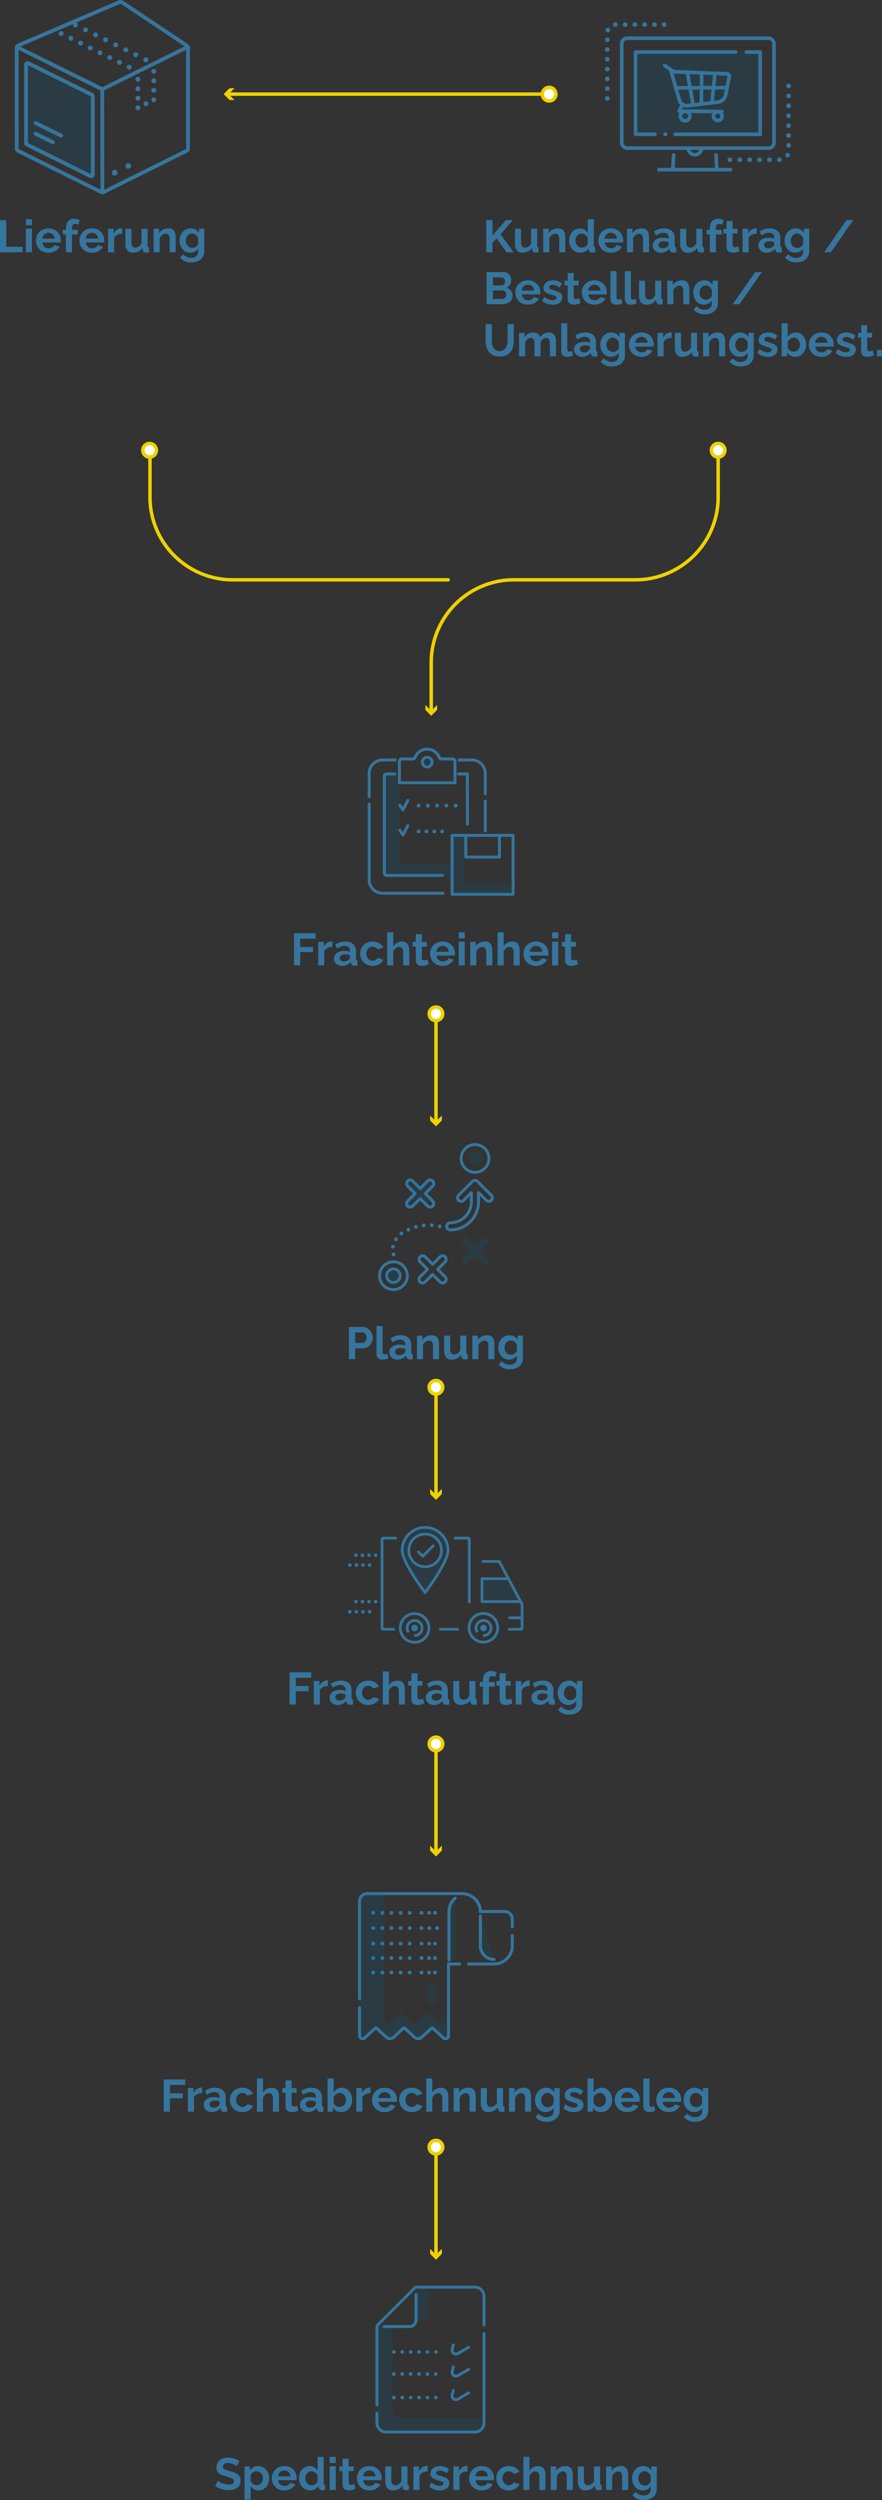 <svg id="a07be60b-efae-49b9-8e29-dd324f6e2b91" data-name="Ebene 1" xmlns="http://www.w3.org/2000/svg" width="97.291" height="275.694" viewBox="0 0 97.291 275.694"><rect x="0" y="0" width="97.291" height="275.694" fill="#333333" stroke="none"/><defs><style>.ecbc51b0-7e1a-4935-92ca-21285de9e960{fill:#36759d;}.a0be3b14-f81f-425b-8db7-9938c208ab66,.a1e7028b-be23-4dc2-917b-177e7eb37671,.a2382715-0fcf-4b35-8010-bb18d0c0b226,.a3ae6d9e-47ab-41f0-bed0-e1464adb99fb,.aa3fd8bc-bd4f-46cc-a2fe-60705fe14df2,.accc7019-e9bf-45d7-9d90-09ee890f4af5,.b2a17f1f-c669-4216-9f74-1398c6c45ee0,.b3497be3-d73f-4f28-81a2-236571e38fb0,.b35cf854-3864-43dc-92fe-dd0f07e28048,.b40f3eab-8ebc-47c5-a11b-6abd8cc2364c,.b50a828c-3e23-40a5-b8a3-51eb22446458,.b51cda73-91e8-4a5f-8079-1aac4d6b2c37,.b76548c2-f4f3-4fcb-9026-bba7a104bb1b,.bbb72054-d9db-40d1-84dd-6643a180904d,.bc27efbb-24f4-401d-8370-c31a8d0e7dd5,.bcee3a61-bc2c-45c1-96d4-746be531ca80,.bdcd2c8b-7e66-45cf-9a6f-2bbcf7b24ab5,.bdd512ba-c06b-42d5-a2f5-5bd5207447d3,.be4a8e34-e896-4423-b122-946c2d336e19,.be95b295-b141-4eae-a00e-dfa51f4bce5e,.bed72c85-dd70-4f80-96ba-d1f693b1409b,.e4e645b1-79da-43e0-a486-9898ea505ba9,.e6714b06-b5ca-40cb-b5c9-ce5c73a3db31,.e72450ea-85aa-4d1c-83e0-c9ed660baa3d,.eb23ecc9-ebf4-4132-950d-4b00b1c91f2c,.eb68bf6f-6b7d-4f41-8366-0df9f05c9040,.ebb75a0b-55c3-439f-a812-29aa8873cae7,.f03d3e75-5fb8-4ee7-9c63-fc9b26b88730,.f2ea036b-498b-4dea-8fae-96bed9135b5e,.f3015a2e-e967-425c-a35e-7fba1605dc7e,.f3b0548e-13f0-4282-b67f-ed6ca7c18b7b,.f44a05d6-1971-42e0-a544-6155611e2a8f{fill:none;}.b33f6b06-164e-414b-a659-22978dcd58d6,.bc27efbb-24f4-401d-8370-c31a8d0e7dd5,.e6714b06-b5ca-40cb-b5c9-ce5c73a3db31{stroke:#efd100;}.a0be3b14-f81f-425b-8db7-9938c208ab66,.a1e7028b-be23-4dc2-917b-177e7eb37671,.a2382715-0fcf-4b35-8010-bb18d0c0b226,.a3ae6d9e-47ab-41f0-bed0-e1464adb99fb,.aa3fd8bc-bd4f-46cc-a2fe-60705fe14df2,.accc7019-e9bf-45d7-9d90-09ee890f4af5,.b2a17f1f-c669-4216-9f74-1398c6c45ee0,.b33f6b06-164e-414b-a659-22978dcd58d6,.b3497be3-d73f-4f28-81a2-236571e38fb0,.b35cf854-3864-43dc-92fe-dd0f07e28048,.b40f3eab-8ebc-47c5-a11b-6abd8cc2364c,.b50a828c-3e23-40a5-b8a3-51eb22446458,.b51cda73-91e8-4a5f-8079-1aac4d6b2c37,.b76548c2-f4f3-4fcb-9026-bba7a104bb1b,.bbb72054-d9db-40d1-84dd-6643a180904d,.bc27efbb-24f4-401d-8370-c31a8d0e7dd5,.bcee3a61-bc2c-45c1-96d4-746be531ca80,.bdcd2c8b-7e66-45cf-9a6f-2bbcf7b24ab5,.bdd512ba-c06b-42d5-a2f5-5bd5207447d3,.be4a8e34-e896-4423-b122-946c2d336e19,.be95b295-b141-4eae-a00e-dfa51f4bce5e,.bed72c85-dd70-4f80-96ba-d1f693b1409b,.e4e645b1-79da-43e0-a486-9898ea505ba9,.e6714b06-b5ca-40cb-b5c9-ce5c73a3db31,.e72450ea-85aa-4d1c-83e0-c9ed660baa3d,.eb23ecc9-ebf4-4132-950d-4b00b1c91f2c,.eb68bf6f-6b7d-4f41-8366-0df9f05c9040,.ebb75a0b-55c3-439f-a812-29aa8873cae7,.f03d3e75-5fb8-4ee7-9c63-fc9b26b88730,.f2ea036b-498b-4dea-8fae-96bed9135b5e,.f3015a2e-e967-425c-a35e-7fba1605dc7e,.f3b0548e-13f0-4282-b67f-ed6ca7c18b7b,.f44a05d6-1971-42e0-a544-6155611e2a8f{stroke-linecap:round;stroke-linejoin:round;}.b33f6b06-164e-414b-a659-22978dcd58d6,.e6714b06-b5ca-40cb-b5c9-ce5c73a3db31{stroke-width:0.382px;}.bc27efbb-24f4-401d-8370-c31a8d0e7dd5{stroke-width:0.382px;}.a5c98d6f-6817-43ba-b288-c1f747d64892{fill:#efd100;}.a0be3b14-f81f-425b-8db7-9938c208ab66,.a1e7028b-be23-4dc2-917b-177e7eb37671,.a2382715-0fcf-4b35-8010-bb18d0c0b226,.a3ae6d9e-47ab-41f0-bed0-e1464adb99fb,.aa3fd8bc-bd4f-46cc-a2fe-60705fe14df2,.accc7019-e9bf-45d7-9d90-09ee890f4af5,.b2a17f1f-c669-4216-9f74-1398c6c45ee0,.b3497be3-d73f-4f28-81a2-236571e38fb0,.b35cf854-3864-43dc-92fe-dd0f07e28048,.b40f3eab-8ebc-47c5-a11b-6abd8cc2364c,.b50a828c-3e23-40a5-b8a3-51eb22446458,.b51cda73-91e8-4a5f-8079-1aac4d6b2c37,.b76548c2-f4f3-4fcb-9026-bba7a104bb1b,.bbb72054-d9db-40d1-84dd-6643a180904d,.bcee3a61-bc2c-45c1-96d4-746be531ca80,.bdcd2c8b-7e66-45cf-9a6f-2bbcf7b24ab5,.bdd512ba-c06b-42d5-a2f5-5bd5207447d3,.be4a8e34-e896-4423-b122-946c2d336e19,.be95b295-b141-4eae-a00e-dfa51f4bce5e,.bed72c85-dd70-4f80-96ba-d1f693b1409b,.e4e645b1-79da-43e0-a486-9898ea505ba9,.e72450ea-85aa-4d1c-83e0-c9ed660baa3d,.eb23ecc9-ebf4-4132-950d-4b00b1c91f2c,.eb68bf6f-6b7d-4f41-8366-0df9f05c9040,.ebb75a0b-55c3-439f-a812-29aa8873cae7,.f03d3e75-5fb8-4ee7-9c63-fc9b26b88730,.f2ea036b-498b-4dea-8fae-96bed9135b5e,.f3015a2e-e967-425c-a35e-7fba1605dc7e,.f3b0548e-13f0-4282-b67f-ed6ca7c18b7b,.f44a05d6-1971-42e0-a544-6155611e2a8f{stroke:#36759c;}.b35cf854-3864-43dc-92fe-dd0f07e28048{stroke-width:0.321px;}.f2f062c6-2d11-4f61-b318-4619e3bf5e9b{fill:#006ea5;opacity:0.15;isolation:isolate;}.b2a17f1f-c669-4216-9f74-1398c6c45ee0,.b51cda73-91e8-4a5f-8079-1aac4d6b2c37{stroke-width:0.417px;}.b2a17f1f-c669-4216-9f74-1398c6c45ee0{stroke-dasharray:0 0.88;}.eb68bf6f-6b7d-4f41-8366-0df9f05c9040{stroke-width:0.42px;}.a1e7028b-be23-4dc2-917b-177e7eb37671,.a2382715-0fcf-4b35-8010-bb18d0c0b226,.accc7019-e9bf-45d7-9d90-09ee890f4af5,.be95b295-b141-4eae-a00e-dfa51f4bce5e,.f3015a2e-e967-425c-a35e-7fba1605dc7e,.f3b0548e-13f0-4282-b67f-ed6ca7c18b7b{stroke-width:0.546px;}.a2382715-0fcf-4b35-8010-bb18d0c0b226{stroke-dasharray:0 1.197;}.a1e7028b-be23-4dc2-917b-177e7eb37671{stroke-dasharray:0 1.238;}.f3b0548e-13f0-4282-b67f-ed6ca7c18b7b{stroke-dasharray:0 1.047;}.f3015a2e-e967-425c-a35e-7fba1605dc7e{stroke-dasharray:0 0.979;}.accc7019-e9bf-45d7-9d90-09ee890f4af5{stroke-dasharray:0 1.05;}.ed9ffe6f-76f7-46ee-87d0-2ddd7255b36f{fill:#36759c;}.a3ae6d9e-47ab-41f0-bed0-e1464adb99fb{stroke-width:0.4px;}.a0be3b14-f81f-425b-8db7-9938c208ab66,.b50a828c-3e23-40a5-b8a3-51eb22446458,.b76548c2-f4f3-4fcb-9026-bba7a104bb1b{stroke-width:0.52px;}.b50a828c-3e23-40a5-b8a3-51eb22446458{stroke-dasharray:0 1.092;}.b76548c2-f4f3-4fcb-9026-bba7a104bb1b{stroke-dasharray:0 1.077;}.aa3fd8bc-bd4f-46cc-a2fe-60705fe14df2{stroke-width:0.327px;}.b3497be3-d73f-4f28-81a2-236571e38fb0,.bdcd2c8b-7e66-45cf-9a6f-2bbcf7b24ab5,.eb23ecc9-ebf4-4132-950d-4b00b1c91f2c{stroke-width:0.425px;}.bdcd2c8b-7e66-45cf-9a6f-2bbcf7b24ab5{stroke-dasharray:0 1.021;}.b3497be3-d73f-4f28-81a2-236571e38fb0{stroke-dasharray:0 0.865;}.f44a05d6-1971-42e0-a544-6155611e2a8f{stroke-width:0.304px;}.f03d3e75-5fb8-4ee7-9c63-fc9b26b88730{stroke-width:0.304px;}.bbb72054-d9db-40d1-84dd-6643a180904d,.e72450ea-85aa-4d1c-83e0-c9ed660baa3d{stroke-width:0.395px;}.e72450ea-85aa-4d1c-83e0-c9ed660baa3d{stroke-dasharray:0 0.728;}.bcee3a61-bc2c-45c1-96d4-746be531ca80{stroke-width:0.336px;}.bdd512ba-c06b-42d5-a2f5-5bd5207447d3,.bed72c85-dd70-4f80-96ba-d1f693b1409b,.ebb75a0b-55c3-439f-a812-29aa8873cae7,.f2ea036b-498b-4dea-8fae-96bed9135b5e{stroke-width:0.427px;}.bdd512ba-c06b-42d5-a2f5-5bd5207447d3{stroke-dasharray:0 0.745;}.bed72c85-dd70-4f80-96ba-d1f693b1409b{stroke-dasharray:0 1.007;}.f2ea036b-498b-4dea-8fae-96bed9135b5e{stroke-dasharray:0 0.86;}.b40f3eab-8ebc-47c5-a11b-6abd8cc2364c,.e4e645b1-79da-43e0-a486-9898ea505ba9{stroke-width:0.405px;}.b40f3eab-8ebc-47c5-a11b-6abd8cc2364c{stroke-dasharray:0 0.925;}.be4a8e34-e896-4423-b122-946c2d336e19{stroke-width:0.319px;}.b33f6b06-164e-414b-a659-22978dcd58d6{fill:#fff;}</style></defs><path class="ecbc51b0-7e1a-4935-92ca-21285de9e960" d="M53.637,27.823v-3.55h.689V25.96l1.49-1.692h.76l-1.359,1.577,1.444,1.978h-.779L54.776,26.29l-.45.471v1.062Z"/><path class="ecbc51b0-7e1a-4935-92ca-21285de9e960" d="M56.806,26.852V25.228h.67v1.476a.756.756,0,0,0,.109.447.377.377,0,0,0,.325.151.686.686,0,0,0,.258-.052.748.748,0,0,0,.235-.154.88.88,0,0,0,.182-.26V25.228h.671v1.848a.228.228,0,0,0,.037.147.18.18,0,0,0,.122.055v.545c-.066.01-.122.018-.167.022a1.176,1.176,0,0,1-.123.008.486.486,0,0,1-.292-.082.324.324,0,0,1-.133-.226l-.015-.208a1.141,1.141,0,0,1-.45.399,1.342,1.342,0,0,1-.605.136.745.745,0,0,1-.615-.26A1.185,1.185,0,0,1,56.806,26.852Z"/><path class="ecbc51b0-7e1a-4935-92ca-21285de9e960" d="M62.356,27.823h-.67V26.373a.748.748,0,0,0-.11-.453.364.364,0,0,0-.305-.142.603.603,0,0,0-.272.068.864.864,0,0,0-.248.188.735.735,0,0,0-.16.276v1.513h-.67V25.228h.606v.483a.983.983,0,0,1,.255-.284,1.156,1.156,0,0,1,.357-.178,1.462,1.462,0,0,1,.428-.061.831.831,0,0,1,.402.086.61.61,0,0,1,.24.232,1.036,1.036,0,0,1,.114.329,2.043,2.043,0,0,1,.033.371Z"/><path class="ecbc51b0-7e1a-4935-92ca-21285de9e960" d="M62.781,26.528a1.519,1.519,0,0,1,.15-.68,1.213,1.213,0,0,1,.415-.482,1.063,1.063,0,0,1,.606-.177.976.976,0,0,1,.522.143,1.052,1.052,0,0,1,.362.362v-1.521h.67v2.9a.25.25,0,0,0,.035.15.175.175,0,0,0,.12.055v.545a1.528,1.528,0,0,1-.285.035.478.478,0,0,1-.298-.09.333.333,0,0,1-.133-.235l-.01-.165a.981.981,0,0,1-.393.375,1.094,1.094,0,0,1-.518.13,1.183,1.183,0,0,1-.497-.103,1.23,1.23,0,0,1-.396-.287,1.322,1.322,0,0,1-.26-.428A1.481,1.481,0,0,1,62.781,26.528Zm2.056.344v-.613a.688.688,0,0,0-.16-.255.884.884,0,0,0-.245-.18.608.608,0,0,0-.27-.066.601.601,0,0,0-.28.064.699.699,0,0,0-.218.172.73.73,0,0,0-.14.25.922.922,0,0,0-.048.299.836.836,0,0,0,.053.297.717.717,0,0,0,.152.243.745.745,0,0,0,.232.161.711.711,0,0,0,.288.06.617.617,0,0,0,.192-.032.809.809,0,0,0,.185-.089.667.667,0,0,0,.155-.137A.61.61,0,0,0,64.837,26.871Z"/><path class="ecbc51b0-7e1a-4935-92ca-21285de9e960" d="M67.381,27.872a1.459,1.459,0,0,1-.569-.106,1.294,1.294,0,0,1-.436-.291,1.333,1.333,0,0,1-.375-.933,1.38,1.38,0,0,1,.168-.677,1.267,1.267,0,0,1,.48-.492,1.416,1.416,0,0,1,.738-.186,1.383,1.383,0,0,1,.734.186,1.264,1.264,0,0,1,.468.49,1.37,1.37,0,0,1,.162.656c0,.039-.001.08-.005.121s-.007.075-.01.102H66.711a.742.742,0,0,0,.118.342.637.637,0,0,0,.25.223.724.724,0,0,0,.327.075.781.781,0,0,0,.378-.097.519.519,0,0,0,.242-.258l.576.161a1.089,1.089,0,0,1-.272.354,1.313,1.313,0,0,1-.418.243A1.558,1.558,0,0,1,67.381,27.872Zm-.685-1.555h1.37a.769.769,0,0,0-.112-.34.646.646,0,0,0-.243-.225.691.691,0,0,0-.335-.081.67.67,0,0,0-.327.081.654.654,0,0,0-.24.225A.772.772,0,0,0,66.696,26.318Z"/><path class="ecbc51b0-7e1a-4935-92ca-21285de9e960" d="M71.597,27.823h-.67V26.373a.749.749,0,0,0-.11-.453.364.364,0,0,0-.305-.142.604.604,0,0,0-.273.068.861.861,0,0,0-.248.188.734.734,0,0,0-.16.276v1.513h-.67V25.228h.606v.483a.984.984,0,0,1,.255-.284,1.157,1.157,0,0,1,.357-.178,1.461,1.461,0,0,1,.428-.061.83.83,0,0,1,.402.086.611.611,0,0,1,.24.232,1.029,1.029,0,0,1,.114.329,2.034,2.034,0,0,1,.033.371Z"/><path class="ecbc51b0-7e1a-4935-92ca-21285de9e960" d="M72.001,27.057a.718.718,0,0,1,.143-.441.911.911,0,0,1,.398-.294,1.539,1.539,0,0,1,.585-.104,2.304,2.304,0,0,1,.335.025,1.122,1.122,0,0,1,.295.08v-.14a.482.482,0,0,0-.147-.378.638.638,0,0,0-.438-.133,1.134,1.134,0,0,0-.41.075,2.12,2.12,0,0,0-.41.22l-.215-.439a2.126,2.126,0,0,1,.533-.255,1.905,1.905,0,0,1,.572-.085,1.273,1.273,0,0,1,.872.275.999.999,0,0,1,.312.789v.823a.225.225,0,0,0,.038.147.177.177,0,0,0,.122.055v.545c-.06.01-.114.018-.162.025a1.126,1.126,0,0,1-.123.01.451.451,0,0,1-.303-.09.384.384,0,0,1-.127-.221l-.015-.135a1.159,1.159,0,0,1-.426.34,1.206,1.206,0,0,1-.52.12,1.007,1.007,0,0,1-.468-.106.812.812,0,0,1-.325-.291A.765.765,0,0,1,72.001,27.057Zm1.63.131a.667.667,0,0,0,.09-.117.212.212,0,0,0,.035-.107v-.258a1.314,1.314,0,0,0-.26-.076,1.423,1.423,0,0,0-.265-.026.764.764,0,0,0-.428.109.333.333,0,0,0-.168.29.341.341,0,0,0,.056.185.397.397,0,0,0,.159.142.552.552,0,0,0,.25.053.817.817,0,0,0,.295-.056.736.736,0,0,0,.235-.138Z"/><path class="ecbc51b0-7e1a-4935-92ca-21285de9e960" d="M75.026,26.852V25.228h.67v1.476a.756.756,0,0,0,.109.447.377.377,0,0,0,.325.151.686.686,0,0,0,.258-.052.749.749,0,0,0,.235-.154.879.879,0,0,0,.182-.26V25.228h.671v1.848a.228.228,0,0,0,.037.147.18.18,0,0,0,.122.055v.545c-.066.01-.122.018-.167.022a1.174,1.174,0,0,1-.123.008.486.486,0,0,1-.292-.082.324.324,0,0,1-.133-.226l-.015-.208a1.141,1.141,0,0,1-.45.399,1.342,1.342,0,0,1-.605.136.745.745,0,0,1-.615-.26A1.185,1.185,0,0,1,75.026,26.852Z"/><path class="ecbc51b0-7e1a-4935-92ca-21285de9e960" d="M78.301,27.823v-1.97h-.345v-.511h.345v-.159a1.361,1.361,0,0,1,.107-.562.851.851,0,0,1,.306-.368.823.823,0,0,1,.462-.13,1.357,1.357,0,0,1,.322.04,1.826,1.826,0,0,1,.323.115l-.136.505a.876.876,0,0,0-.175-.067.702.702,0,0,0-.19-.027.308.308,0,0,0-.261.12.579.579,0,0,0-.09.35v.185h.641v.511H78.97v1.97Z"/><path class="ecbc51b0-7e1a-4935-92ca-21285de9e960" d="M81.562,27.693q-.085.035-.205.08a1.655,1.655,0,0,1-.258.072,1.389,1.389,0,0,1-.277.027.878.878,0,0,1-.34-.065.535.535,0,0,1-.247-.205.66.66,0,0,1-.093-.369V25.742H79.797v-.514h.345v-.851h.67v.851h.55v.515h-.55v1.264a.251.251,0,0,0,.075.192.263.263,0,0,0,.175.059.614.614,0,0,0,.205-.034c.066-.024.12-.044.16-.061Z"/><path class="ecbc51b0-7e1a-4935-92ca-21285de9e960" d="M83.472,25.782a1.226,1.226,0,0,0-.545.117.722.722,0,0,0-.346.338v1.585h-.67V25.228h.615v.535a1.186,1.186,0,0,1,.355-.426.871.871,0,0,1,.455-.17h.085a.233.233,0,0,1,.05.005Z"/><path class="ecbc51b0-7e1a-4935-92ca-21285de9e960" d="M83.651,27.057a.718.718,0,0,1,.143-.441.911.911,0,0,1,.398-.294,1.539,1.539,0,0,1,.585-.104,2.304,2.304,0,0,1,.335.025,1.122,1.122,0,0,1,.295.08v-.14a.482.482,0,0,0-.147-.378.638.638,0,0,0-.438-.133,1.134,1.134,0,0,0-.41.075,2.12,2.12,0,0,0-.41.22l-.215-.439a2.126,2.126,0,0,1,.533-.255,1.905,1.905,0,0,1,.572-.085,1.273,1.273,0,0,1,.872.275.999.999,0,0,1,.312.789v.823a.226.226,0,0,0,.038.147.177.177,0,0,0,.122.055v.545c-.06.01-.114.018-.162.025a1.126,1.126,0,0,1-.123.01.451.451,0,0,1-.303-.09.383.383,0,0,1-.127-.221l-.015-.135a1.16,1.16,0,0,1-.426.34,1.208,1.208,0,0,1-.519.12,1.006,1.006,0,0,1-.468-.106.81.81,0,0,1-.325-.291A.764.764,0,0,1,83.651,27.057Zm1.63.131a.664.664,0,0,0,.09-.117.213.213,0,0,0,.035-.107v-.258a1.314,1.314,0,0,0-.26-.076,1.424,1.424,0,0,0-.265-.026.764.764,0,0,0-.428.109.333.333,0,0,0-.168.29.341.341,0,0,0,.056.185.398.398,0,0,0,.159.142.552.552,0,0,0,.25.053.817.817,0,0,0,.295-.056.736.736,0,0,0,.235-.138Z"/><path class="ecbc51b0-7e1a-4935-92ca-21285de9e960" d="M87.726,27.872a1.092,1.092,0,0,1-.853-.391,1.329,1.329,0,0,1-.242-.426,1.596,1.596,0,0,1,.005-1.042,1.388,1.388,0,0,1,.252-.434,1.133,1.133,0,0,1,.386-.29,1.157,1.157,0,0,1,.492-.103,1.037,1.037,0,0,1,.535.135,1.138,1.138,0,0,1,.38.365v-.46h.585v2.478a1.149,1.149,0,0,1-.188.663,1.194,1.194,0,0,1-.518.423,1.831,1.831,0,0,1-.75.147,1.648,1.648,0,0,1-.72-.143,1.451,1.451,0,0,1-.505-.402l.364-.355a1.054,1.054,0,0,0,.378.29,1.133,1.133,0,0,0,.482.105,1.02,1.02,0,0,0,.393-.073.644.644,0,0,0,.285-.226.689.689,0,0,0,.107-.401v-.33a.879.879,0,0,1-.368.348A1.086,1.086,0,0,1,87.726,27.872Zm.225-.535a.631.631,0,0,0,.21-.035.742.742,0,0,0,.185-.095.69.69,0,0,0,.149-.144.67.67,0,0,0,.101-.168v-.627a.826.826,0,0,0-.168-.27.764.764,0,0,0-.239-.178.643.643,0,0,0-.278-.063.6.6,0,0,0-.279.065.645.645,0,0,0-.216.184.878.878,0,0,0-.137.261.922.922,0,0,0-.048.298.83.83,0,0,0,.055.302.783.783,0,0,0,.153.245.708.708,0,0,0,.23.166A.677.677,0,0,0,87.951,27.337Z"/><path class="ecbc51b0-7e1a-4935-92ca-21285de9e960" d="M94.121,24.273l-2.48,3.55h-.74l2.476-3.55Z"/><path class="ecbc51b0-7e1a-4935-92ca-21285de9e960" d="M56.54,32.633a.804.804,0,0,1-.155.503.961.961,0,0,1-.418.307,1.518,1.518,0,0,1-.572.105H53.68v-3.55h1.899a.718.718,0,0,1,.433.132.868.868,0,0,1,.28.341.999.999,0,0,1,.098.433.967.967,0,0,1-.13.484.791.791,0,0,1-.38.34.913.913,0,0,1,.482.325A.939.939,0,0,1,56.54,32.633Zm-2.171-2.045v.895H55.29a.407.407,0,0,0,.21-.055.417.417,0,0,0,.152-.155.474.474,0,0,0,.058-.239.497.497,0,0,0-.053-.235.402.402,0,0,0-.141-.155.366.366,0,0,0-.197-.055Zm1.476,1.915a.531.531,0,0,0-.055-.242.435.435,0,0,0-.148-.17.366.366,0,0,0-.212-.062H54.369v.934h1.025a.426.426,0,0,0,.228-.062.46.46,0,0,0,.162-.168A.454.454,0,0,0,55.845,32.504Z"/><path class="ecbc51b0-7e1a-4935-92ca-21285de9e960" d="M58.23,33.598a1.455,1.455,0,0,1-.569-.106,1.291,1.291,0,0,1-.436-.291,1.332,1.332,0,0,1-.375-.933,1.38,1.38,0,0,1,.168-.677,1.268,1.268,0,0,1,.48-.492,1.417,1.417,0,0,1,.738-.185A1.383,1.383,0,0,1,58.97,31.1a1.266,1.266,0,0,1,.468.49,1.373,1.373,0,0,1,.162.656c0,.039-.001.08-.005.121s-.007.075-.01.102H57.56a.739.739,0,0,0,.118.342.636.636,0,0,0,.25.223.722.722,0,0,0,.327.075.78.78,0,0,0,.378-.097.518.518,0,0,0,.242-.258l.575.16a1.088,1.088,0,0,1-.272.354,1.311,1.311,0,0,1-.418.243A1.556,1.556,0,0,1,58.23,33.598Zm-.684-1.555h1.37a.771.771,0,0,0-.112-.34.65.65,0,0,0-.243-.225.694.694,0,0,0-.335-.081.67.67,0,0,0-.327.081.653.653,0,0,0-.24.225A.767.767,0,0,0,57.545,32.044Z"/><path class="ecbc51b0-7e1a-4935-92ca-21285de9e960" d="M60.974,33.598a1.871,1.871,0,0,1-.64-.109,1.432,1.432,0,0,1-.524-.325l.239-.435a1.787,1.787,0,0,0,.463.28,1.195,1.195,0,0,0,.438.09.626.626,0,0,0,.312-.067.219.219,0,0,0,.117-.202.175.175,0,0,0-.064-.145.597.597,0,0,0-.188-.092c-.082-.026-.182-.056-.298-.089a4.556,4.556,0,0,1-.485-.183.699.699,0,0,1-.292-.225.576.576,0,0,1-.098-.348.734.734,0,0,1,.133-.441.862.862,0,0,1,.37-.289,1.379,1.379,0,0,1,.557-.103,1.611,1.611,0,0,1,.53.087,1.269,1.269,0,0,1,.455.283l-.27.425a1.613,1.613,0,0,0-.381-.228.955.955,0,0,0-.364-.072.766.766,0,0,0-.198.025.325.325,0,0,0-.149.081.215.215,0,0,0-.058.16.191.191,0,0,0,.053.144.434.434,0,0,0,.16.092c.071.026.159.056.262.088a4.475,4.475,0,0,1,.533.183.846.846,0,0,1,.327.229.575.575,0,0,1,.11.372.714.714,0,0,1-.285.601A1.241,1.241,0,0,1,60.974,33.598Z"/><path class="ecbc51b0-7e1a-4935-92ca-21285de9e960" d="M64.034,33.419q-.085.035-.205.08a1.639,1.639,0,0,1-.258.072,1.389,1.389,0,0,1-.277.027.876.876,0,0,1-.34-.065.532.532,0,0,1-.247-.205.658.658,0,0,1-.093-.369V31.468H62.27v-.514h.345v-.851h.67v.851h.55v.515h-.55v1.264a.25.25,0,0,0,.075.192.263.263,0,0,0,.175.059.612.612,0,0,0,.205-.034c.066-.024.12-.044.16-.061Z"/><path class="ecbc51b0-7e1a-4935-92ca-21285de9e960" d="M65.565,33.598a1.455,1.455,0,0,1-.569-.106,1.289,1.289,0,0,1-.436-.291,1.332,1.332,0,0,1-.375-.933,1.38,1.38,0,0,1,.168-.677,1.267,1.267,0,0,1,.48-.492,1.417,1.417,0,0,1,.738-.186,1.383,1.383,0,0,1,.734.186,1.267,1.267,0,0,1,.468.49,1.373,1.373,0,0,1,.162.656c0,.039-.001.08-.005.121s-.007.075-.01.102H64.895a.739.739,0,0,0,.118.342.637.637,0,0,0,.25.223.722.722,0,0,0,.327.075.78.78,0,0,0,.378-.097.518.518,0,0,0,.242-.258l.575.16a1.089,1.089,0,0,1-.273.354,1.309,1.309,0,0,1-.418.243A1.556,1.556,0,0,1,65.565,33.598ZM64.88,32.044h1.37a.768.768,0,0,0-.112-.34.647.647,0,0,0-.243-.225.694.694,0,0,0-.335-.081.67.67,0,0,0-.327.081.652.652,0,0,0-.24.225A.769.769,0,0,0,64.88,32.044Z"/><path class="ecbc51b0-7e1a-4935-92ca-21285de9e960" d="M67.339,29.898h.67v2.819a.36.36,0,0,0,.061.243.216.216,0,0,0,.165.062.706.706,0,0,0,.165-.02.836.836,0,0,0,.15-.05l.09.51a1.259,1.259,0,0,1-.314.1A1.71,1.71,0,0,1,68,33.599a.668.668,0,0,1-.487-.168.635.635,0,0,1-.173-.478Z"/><path class="ecbc51b0-7e1a-4935-92ca-21285de9e960" d="M68.924,29.898h.67v2.819a.36.36,0,0,0,.06.243.216.216,0,0,0,.165.062.706.706,0,0,0,.165-.02.84.84,0,0,0,.149-.05l.09.51a1.261,1.261,0,0,1-.315.1,1.71,1.71,0,0,1-.325.035.668.668,0,0,1-.487-.168.635.635,0,0,1-.173-.478Z"/><path class="ecbc51b0-7e1a-4935-92ca-21285de9e960" d="M70.49,32.578V30.954h.67v1.476a.754.754,0,0,0,.109.447.377.377,0,0,0,.325.151.685.685,0,0,0,.258-.052.746.746,0,0,0,.235-.154.881.881,0,0,0,.182-.26V30.954H72.94v1.848a.226.226,0,0,0,.037.147.179.179,0,0,0,.122.055v.545c-.066.01-.122.018-.167.022a1.127,1.127,0,0,1-.123.008.484.484,0,0,1-.292-.082.323.323,0,0,1-.133-.226l-.015-.208a1.142,1.142,0,0,1-.45.399,1.342,1.342,0,0,1-.605.136.744.744,0,0,1-.615-.26A1.184,1.184,0,0,1,70.49,32.578Z"/><path class="ecbc51b0-7e1a-4935-92ca-21285de9e960" d="M76.039,33.548h-.67V32.099a.749.749,0,0,0-.11-.453.364.364,0,0,0-.305-.142.606.606,0,0,0-.272.068.863.863,0,0,0-.248.188.734.734,0,0,0-.16.276v1.513h-.67V30.954H74.21v.483a.985.985,0,0,1,.255-.284,1.156,1.156,0,0,1,.357-.178,1.461,1.461,0,0,1,.428-.061A.833.833,0,0,1,75.652,31a.612.612,0,0,1,.24.232,1.035,1.035,0,0,1,.114.329,2.044,2.044,0,0,1,.033.371Z"/><path class="ecbc51b0-7e1a-4935-92ca-21285de9e960" d="M77.65,33.598a1.102,1.102,0,0,1-.477-.102,1.091,1.091,0,0,1-.375-.288,1.327,1.327,0,0,1-.242-.426A1.597,1.597,0,0,1,76.56,31.74a1.39,1.39,0,0,1,.252-.434,1.131,1.131,0,0,1,.386-.29,1.159,1.159,0,0,1,.492-.103,1.04,1.04,0,0,1,.535.135,1.141,1.141,0,0,1,.38.365v-.46h.585v2.478a1.15,1.15,0,0,1-.188.663,1.193,1.193,0,0,1-.518.423,1.828,1.828,0,0,1-.75.146,1.646,1.646,0,0,1-.72-.143,1.447,1.447,0,0,1-.505-.402l.364-.355a1.051,1.051,0,0,0,.378.29,1.132,1.132,0,0,0,.482.105,1.017,1.017,0,0,0,.393-.073.643.643,0,0,0,.285-.226.689.689,0,0,0,.107-.401v-.33a.879.879,0,0,1-.368.348A1.085,1.085,0,0,1,77.65,33.598Zm.225-.535a.626.626,0,0,0,.21-.035.744.744,0,0,0,.186-.095.695.695,0,0,0,.149-.144.676.676,0,0,0,.101-.168v-.627a.827.827,0,0,0-.168-.271.769.769,0,0,0-.239-.178.645.645,0,0,0-.278-.063.601.601,0,0,0-.279.065.644.644,0,0,0-.216.184.874.874,0,0,0-.137.261.917.917,0,0,0-.048.298.832.832,0,0,0,.055.302.781.781,0,0,0,.153.245.705.705,0,0,0,.23.166A.674.674,0,0,0,77.874,33.063Z"/><path class="ecbc51b0-7e1a-4935-92ca-21285de9e960" d="M84.045,29.999l-2.48,3.55h-.74l2.475-3.55Z"/><path class="ecbc51b0-7e1a-4935-92ca-21285de9e960" d="M55.122,39.325a1.665,1.665,0,0,1-.723-.143,1.258,1.258,0,0,1-.48-.393,1.695,1.695,0,0,1-.268-.567,2.553,2.553,0,0,1-.085-.663v-1.81h.689v1.81a2.132,2.132,0,0,0,.043.428,1.132,1.132,0,0,0,.143.372.728.728,0,0,0,.265.261.938.938,0,0,0,.827-.003A.722.722,0,0,0,55.8,38.354a1.258,1.258,0,0,0,.143-.372,2.044,2.044,0,0,0,.045-.423v-1.81h.685v1.81a2.625,2.625,0,0,1-.087.685,1.61,1.61,0,0,1-.275.562,1.293,1.293,0,0,1-.482.38A1.655,1.655,0,0,1,55.122,39.325Z"/><path class="ecbc51b0-7e1a-4935-92ca-21285de9e960" d="M61.327,39.299h-.67V37.85a.763.763,0,0,0-.107-.45.351.351,0,0,0-.298-.145.566.566,0,0,0-.372.15.813.813,0,0,0-.253.392v1.503h-.67V37.85a.765.765,0,0,0-.107-.453.353.353,0,0,0-.298-.142.577.577,0,0,0-.372.146.804.804,0,0,0-.253.386V39.299h-.67V36.705h.606v.483a1.035,1.035,0,0,1,.399-.388,1.183,1.183,0,0,1,.575-.136.752.752,0,0,1,.508.158.701.701,0,0,1,.232.391,1.08,1.08,0,0,1,.965-.549.801.801,0,0,1,.397.086.631.631,0,0,1,.237.232,1.018,1.018,0,0,1,.118.329,2.137,2.137,0,0,1,.032.371Z"/><path class="ecbc51b0-7e1a-4935-92ca-21285de9e960" d="M61.907,35.649h.67v2.819a.36.36,0,0,0,.061.243.216.216,0,0,0,.165.062.707.707,0,0,0,.165-.02.84.84,0,0,0,.149-.05l.09.51a1.259,1.259,0,0,1-.314.1,1.71,1.71,0,0,1-.325.035.668.668,0,0,1-.487-.168.635.635,0,0,1-.173-.478Z"/><path class="ecbc51b0-7e1a-4935-92ca-21285de9e960" d="M63.317,38.533a.717.717,0,0,1,.142-.441.91.91,0,0,1,.398-.294,1.539,1.539,0,0,1,.585-.104,2.304,2.304,0,0,1,.335.025,1.127,1.127,0,0,1,.295.08v-.14a.483.483,0,0,0-.147-.378.639.639,0,0,0-.438-.133,1.137,1.137,0,0,0-.41.075,2.12,2.12,0,0,0-.41.22l-.215-.439a2.13,2.13,0,0,1,.533-.255,1.91,1.91,0,0,1,.572-.085,1.275,1.275,0,0,1,.872.275,1,1,0,0,1,.312.789v.823a.224.224,0,0,0,.038.147.177.177,0,0,0,.122.055v.545c-.059.01-.114.018-.162.025a1.079,1.079,0,0,1-.123.01.45.45,0,0,1-.303-.09.383.383,0,0,1-.127-.221l-.015-.135a1.158,1.158,0,0,1-.426.34,1.204,1.204,0,0,1-.52.12,1.005,1.005,0,0,1-.468-.106.81.81,0,0,1-.325-.291A.762.762,0,0,1,63.317,38.533Zm1.63.131a.67.67,0,0,0,.09-.117.214.214,0,0,0,.035-.107v-.258a1.325,1.325,0,0,0-.26-.076,1.444,1.444,0,0,0-.265-.026.764.764,0,0,0-.428.109.333.333,0,0,0-.168.29.34.34,0,0,0,.056.185.394.394,0,0,0,.159.142.55.55,0,0,0,.25.053.813.813,0,0,0,.295-.056.733.733,0,0,0,.235-.138Z"/><path class="ecbc51b0-7e1a-4935-92ca-21285de9e960" d="M67.392,39.349a1.103,1.103,0,0,1-.478-.102,1.091,1.091,0,0,1-.375-.288,1.329,1.329,0,0,1-.242-.426,1.597,1.597,0,0,1,.005-1.042,1.39,1.39,0,0,1,.252-.434,1.132,1.132,0,0,1,.386-.29,1.159,1.159,0,0,1,.492-.102,1.04,1.04,0,0,1,.535.135,1.141,1.141,0,0,1,.38.365v-.46h.585v2.478a1.15,1.15,0,0,1-.188.663,1.193,1.193,0,0,1-.518.423,1.826,1.826,0,0,1-.75.146,1.646,1.646,0,0,1-.72-.143,1.448,1.448,0,0,1-.505-.402l.364-.355a1.051,1.051,0,0,0,.378.29,1.132,1.132,0,0,0,.482.105,1.017,1.017,0,0,0,.393-.073.644.644,0,0,0,.285-.226.691.691,0,0,0,.107-.401v-.33a.879.879,0,0,1-.368.348A1.085,1.085,0,0,1,67.392,39.349Zm.225-.535a.626.626,0,0,0,.21-.035.744.744,0,0,0,.186-.095.697.697,0,0,0,.149-.144.676.676,0,0,0,.101-.168v-.627a.827.827,0,0,0-.168-.27.769.769,0,0,0-.239-.178.645.645,0,0,0-.278-.063.6.6,0,0,0-.279.065.645.645,0,0,0-.216.184.872.872,0,0,0-.137.261.917.917,0,0,0-.048.298.832.832,0,0,0,.055.302.781.781,0,0,0,.153.245.705.705,0,0,0,.23.166.674.674,0,0,0,.282.059Z"/><path class="ecbc51b0-7e1a-4935-92ca-21285de9e960" d="M70.752,39.349a1.455,1.455,0,0,1-.569-.106,1.288,1.288,0,0,1-.435-.291,1.321,1.321,0,0,1-.277-.426,1.337,1.337,0,0,1-.098-.507,1.38,1.38,0,0,1,.168-.677,1.266,1.266,0,0,1,.48-.492,1.417,1.417,0,0,1,.738-.186,1.383,1.383,0,0,1,.734.186,1.266,1.266,0,0,1,.468.49,1.373,1.373,0,0,1,.162.656c0,.039-.001.08-.005.121s-.007.075-.01.102H70.082a.739.739,0,0,0,.118.342.636.636,0,0,0,.25.223.722.722,0,0,0,.327.075.781.781,0,0,0,.378-.097.518.518,0,0,0,.242-.258l.575.16a1.088,1.088,0,0,1-.272.354,1.311,1.311,0,0,1-.418.243A1.555,1.555,0,0,1,70.752,39.349Zm-.684-1.555h1.37a.771.771,0,0,0-.112-.34.648.648,0,0,0-.243-.224.693.693,0,0,0-.335-.081.67.67,0,0,0-.327.081.652.652,0,0,0-.24.225A.766.766,0,0,0,70.067,37.794Z"/><path class="ecbc51b0-7e1a-4935-92ca-21285de9e960" d="M74.092,37.259a1.228,1.228,0,0,0-.545.117.722.722,0,0,0-.346.338v1.585h-.67V36.705h.615V37.24a1.186,1.186,0,0,1,.355-.426.872.872,0,0,1,.455-.17h.085a.247.247,0,0,1,.05.005Z"/><path class="ecbc51b0-7e1a-4935-92ca-21285de9e960" d="M74.442,38.328V36.705h.67v1.476a.754.754,0,0,0,.109.447.377.377,0,0,0,.325.151.685.685,0,0,0,.258-.052.749.749,0,0,0,.235-.154.881.881,0,0,0,.182-.26V36.705h.671v1.848a.226.226,0,0,0,.037.147.179.179,0,0,0,.122.055v.545c-.066.01-.122.018-.167.022a1.125,1.125,0,0,1-.123.008.484.484,0,0,1-.292-.082.323.323,0,0,1-.133-.226l-.015-.208a1.142,1.142,0,0,1-.45.399,1.342,1.342,0,0,1-.605.136.744.744,0,0,1-.615-.26A1.184,1.184,0,0,1,74.442,38.328Z"/><path class="ecbc51b0-7e1a-4935-92ca-21285de9e960" d="M79.992,39.299h-.67V37.85a.75.75,0,0,0-.11-.453.364.364,0,0,0-.305-.142.606.606,0,0,0-.273.068.862.862,0,0,0-.248.188.734.734,0,0,0-.16.276V39.299h-.67V36.705h.605v.483a.985.985,0,0,1,.255-.284,1.156,1.156,0,0,1,.357-.178,1.464,1.464,0,0,1,.428-.061.832.832,0,0,1,.402.086.612.612,0,0,1,.24.232,1.035,1.035,0,0,1,.114.329,2.054,2.054,0,0,1,.033.371Z"/><path class="ecbc51b0-7e1a-4935-92ca-21285de9e960" d="M81.601,39.349a1.102,1.102,0,0,1-.477-.102,1.091,1.091,0,0,1-.375-.288,1.327,1.327,0,0,1-.242-.426,1.597,1.597,0,0,1,.005-1.042,1.39,1.39,0,0,1,.252-.434,1.131,1.131,0,0,1,.386-.29,1.159,1.159,0,0,1,.492-.103,1.04,1.04,0,0,1,.535.135,1.141,1.141,0,0,1,.38.365v-.46h.585v2.478a1.15,1.15,0,0,1-.188.663,1.193,1.193,0,0,1-.518.423,1.828,1.828,0,0,1-.75.146,1.646,1.646,0,0,1-.72-.143,1.447,1.447,0,0,1-.505-.402l.364-.355a1.051,1.051,0,0,0,.378.29,1.132,1.132,0,0,0,.482.105,1.017,1.017,0,0,0,.393-.073.643.643,0,0,0,.285-.226.689.689,0,0,0,.107-.401v-.33a.879.879,0,0,1-.368.348A1.085,1.085,0,0,1,81.601,39.349Zm.225-.535a.626.626,0,0,0,.21-.035.746.746,0,0,0,.186-.095.697.697,0,0,0,.149-.144.676.676,0,0,0,.101-.168v-.627a.827.827,0,0,0-.168-.27.769.769,0,0,0-.239-.178.645.645,0,0,0-.278-.063.6.6,0,0,0-.279.065.645.645,0,0,0-.216.184.872.872,0,0,0-.137.261.917.917,0,0,0-.048.298.829.829,0,0,0,.055.302.781.781,0,0,0,.153.245.706.706,0,0,0,.23.166A.672.672,0,0,0,81.826,38.814Z"/><path class="ecbc51b0-7e1a-4935-92ca-21285de9e960" d="M84.711,39.349a1.871,1.871,0,0,1-.64-.109,1.429,1.429,0,0,1-.524-.325l.239-.435a1.787,1.787,0,0,0,.463.28,1.194,1.194,0,0,0,.438.09.625.625,0,0,0,.312-.067.219.219,0,0,0,.117-.202.176.176,0,0,0-.065-.145.595.595,0,0,0-.188-.092c-.082-.026-.182-.056-.298-.089A4.536,4.536,0,0,1,84.08,38.07a.701.701,0,0,1-.292-.225.577.577,0,0,1-.098-.348.733.733,0,0,1,.133-.441.861.861,0,0,1,.37-.289,1.379,1.379,0,0,1,.557-.103,1.611,1.611,0,0,1,.53.087,1.268,1.268,0,0,1,.455.283l-.27.425a1.614,1.614,0,0,0-.381-.228.954.954,0,0,0-.364-.072.766.766,0,0,0-.198.025.326.326,0,0,0-.149.081.216.216,0,0,0-.058.16.192.192,0,0,0,.053.144.434.434,0,0,0,.16.092c.071.026.159.056.262.088a4.475,4.475,0,0,1,.533.183.847.847,0,0,1,.327.229.575.575,0,0,1,.11.372.714.714,0,0,1-.285.601A1.241,1.241,0,0,1,84.711,39.349Z"/><path class="ecbc51b0-7e1a-4935-92ca-21285de9e960" d="M87.707,39.349a1.055,1.055,0,0,1-.535-.135.99.99,0,0,1-.37-.37v.455h-.585v-3.65h.67V37.17a1.035,1.035,0,0,1,.368-.37,1.024,1.024,0,0,1,.532-.135,1.009,1.009,0,0,1,.465.106,1.094,1.094,0,0,1,.362.294,1.38,1.38,0,0,1,.235.43,1.615,1.615,0,0,1,.082.52,1.453,1.453,0,0,1-.092.52,1.375,1.375,0,0,1-.258.426,1.16,1.16,0,0,1-.388.286A1.147,1.147,0,0,1,87.707,39.349Zm-.185-.569a.682.682,0,0,0,.292-.062.738.738,0,0,0,.231-.165.72.72,0,0,0,.149-.242.822.822,0,0,0,.053-.292.872.872,0,0,0-.088-.39.743.743,0,0,0-.239-.287.6.6,0,0,0-.357-.108.621.621,0,0,0-.278.066.798.798,0,0,0-.234.18.89.89,0,0,0-.163.255v.613a.484.484,0,0,0,.098.176.653.653,0,0,0,.158.135.824.824,0,0,0,.188.089.605.605,0,0,0,.192.032Z"/><path class="ecbc51b0-7e1a-4935-92ca-21285de9e960" d="M90.601,39.349a1.455,1.455,0,0,1-.569-.106,1.288,1.288,0,0,1-.435-.291,1.324,1.324,0,0,1-.277-.426,1.337,1.337,0,0,1-.098-.507,1.38,1.38,0,0,1,.168-.677,1.268,1.268,0,0,1,.48-.492,1.417,1.417,0,0,1,.738-.186,1.383,1.383,0,0,1,.734.186,1.267,1.267,0,0,1,.468.49,1.375,1.375,0,0,1,.162.656c0,.039-.001.08-.005.121s-.007.075-.01.102H89.931a.739.739,0,0,0,.118.342.636.636,0,0,0,.25.223.722.722,0,0,0,.327.075.781.781,0,0,0,.378-.097.519.519,0,0,0,.242-.258l.575.16a1.088,1.088,0,0,1-.272.354,1.311,1.311,0,0,1-.418.243A1.557,1.557,0,0,1,90.601,39.349Zm-.684-1.555h1.37a.771.771,0,0,0-.112-.34.648.648,0,0,0-.243-.225.693.693,0,0,0-.335-.081.67.67,0,0,0-.327.081.652.652,0,0,0-.24.225A.767.767,0,0,0,89.917,37.794Z"/><path class="ecbc51b0-7e1a-4935-92ca-21285de9e960" d="M93.346,39.349a1.871,1.871,0,0,1-.64-.109,1.432,1.432,0,0,1-.524-.325l.239-.435a1.787,1.787,0,0,0,.463.28,1.193,1.193,0,0,0,.438.09.626.626,0,0,0,.312-.067.219.219,0,0,0,.117-.202.176.176,0,0,0-.065-.145.595.595,0,0,0-.188-.092c-.082-.026-.182-.056-.298-.089a4.536,4.536,0,0,1-.485-.183.7.7,0,0,1-.292-.225.577.577,0,0,1-.098-.348.733.733,0,0,1,.133-.441.861.861,0,0,1,.37-.289,1.379,1.379,0,0,1,.557-.103,1.611,1.611,0,0,1,.53.087,1.268,1.268,0,0,1,.455.283l-.27.425a1.613,1.613,0,0,0-.381-.228.955.955,0,0,0-.364-.072.766.766,0,0,0-.198.025.326.326,0,0,0-.149.081.216.216,0,0,0-.058.16.192.192,0,0,0,.053.144.434.434,0,0,0,.16.092c.071.026.159.056.262.088a4.475,4.475,0,0,1,.533.183.847.847,0,0,1,.327.229.575.575,0,0,1,.11.372.714.714,0,0,1-.285.601A1.241,1.241,0,0,1,93.346,39.349Z"/><path class="ecbc51b0-7e1a-4935-92ca-21285de9e960" d="M96.406,39.169q-.085.035-.205.08a1.651,1.651,0,0,1-.258.072,1.389,1.389,0,0,1-.277.027.876.876,0,0,1-.34-.065.533.533,0,0,1-.247-.205.658.658,0,0,1-.093-.369V37.219h-.345v-.514h.345v-.851h.67v.851h.55v.515h-.55V38.483a.251.251,0,0,0,.075.192.263.263,0,0,0,.175.059A.612.612,0,0,0,96.111,38.7c.066-.024.12-.044.16-.061Z"/><path class="ecbc51b0-7e1a-4935-92ca-21285de9e960" d="M96.741,39.299v-.72h.55v.72Z"/><path class="ecbc51b0-7e1a-4935-92ca-21285de9e960" d="M0,27.823v-3.55H.689v2.944H2.5v.605Z"/><path class="ecbc51b0-7e1a-4935-92ca-21285de9e960" d="M2.854,24.837v-.665h.67v.665Zm0,2.985v-2.62h.67v2.62Z"/><path class="ecbc51b0-7e1a-4935-92ca-21285de9e960" d="M5.345,27.872a1.457,1.457,0,0,1-.569-.106,1.293,1.293,0,0,1-.436-.291,1.332,1.332,0,0,1-.375-.933,1.38,1.38,0,0,1,.168-.677,1.267,1.267,0,0,1,.48-.492,1.417,1.417,0,0,1,.738-.185,1.383,1.383,0,0,1,.734.185,1.264,1.264,0,0,1,.468.49,1.373,1.373,0,0,1,.162.656c0,.039-.001.08-.005.121s-.007.075-.01.102H4.675a.74.74,0,0,0,.118.342.638.638,0,0,0,.25.223.722.722,0,0,0,.327.075.78.78,0,0,0,.378-.097.518.518,0,0,0,.242-.258l.575.16a1.091,1.091,0,0,1-.273.354,1.312,1.312,0,0,1-.418.243A1.559,1.559,0,0,1,5.345,27.872ZM4.66,26.318H6.03a.768.768,0,0,0-.112-.34.647.647,0,0,0-.243-.225.694.694,0,0,0-.335-.081.67.67,0,0,0-.327.081.654.654,0,0,0-.24.225A.77.77,0,0,0,4.66,26.318Z"/><path class="ecbc51b0-7e1a-4935-92ca-21285de9e960" d="M7.27,27.823v-1.97H6.925v-.511H7.27v-.159a1.361,1.361,0,0,1,.107-.562.851.851,0,0,1,.306-.368.823.823,0,0,1,.462-.13,1.358,1.358,0,0,1,.322.04,1.818,1.818,0,0,1,.323.115l-.136.505a.882.882,0,0,0-.175-.067.706.706,0,0,0-.19-.027.307.307,0,0,0-.261.12.579.579,0,0,0-.09.35v.185H8.58v.511H7.939v1.97Z"/><path class="ecbc51b0-7e1a-4935-92ca-21285de9e960" d="M10.14,27.872a1.457,1.457,0,0,1-.569-.106,1.294,1.294,0,0,1-.436-.291,1.332,1.332,0,0,1-.375-.933,1.38,1.38,0,0,1,.168-.677,1.268,1.268,0,0,1,.479-.492,1.417,1.417,0,0,1,.738-.185,1.383,1.383,0,0,1,.734.185,1.266,1.266,0,0,1,.468.49,1.373,1.373,0,0,1,.162.656c0,.039-.001.08-.005.121s-.007.075-.01.102H9.47a.739.739,0,0,0,.118.342.637.637,0,0,0,.25.223.722.722,0,0,0,.327.075.78.78,0,0,0,.378-.097.517.517,0,0,0,.242-.258l.575.16a1.092,1.092,0,0,1-.272.354,1.314,1.314,0,0,1-.418.243A1.559,1.559,0,0,1,10.14,27.872ZM9.455,26.318h1.37a.77.77,0,0,0-.112-.34.648.648,0,0,0-.243-.225.694.694,0,0,0-.335-.081.67.67,0,0,0-.327.081.654.654,0,0,0-.24.225.769.769,0,0,0-.112.34Z"/><path class="ecbc51b0-7e1a-4935-92ca-21285de9e960" d="M13.48,25.782a1.226,1.226,0,0,0-.545.117.722.722,0,0,0-.346.338v1.585h-.67V25.228h.616v.535a1.184,1.184,0,0,1,.355-.426.869.869,0,0,1,.455-.17h.085a.234.234,0,0,1,.05.005Z"/><path class="ecbc51b0-7e1a-4935-92ca-21285de9e960" d="M13.83,26.852v-1.624h.67v1.477a.755.755,0,0,0,.109.447.377.377,0,0,0,.325.151.687.687,0,0,0,.258-.052.75.75,0,0,0,.235-.154.881.881,0,0,0,.182-.26V25.227H16.28v1.848a.227.227,0,0,0,.037.147.179.179,0,0,0,.122.055v.545q-.1.015-.167.022a1.149,1.149,0,0,1-.123.008.486.486,0,0,1-.292-.082.323.323,0,0,1-.133-.226l-.015-.208a1.142,1.142,0,0,1-.45.399,1.343,1.343,0,0,1-.605.136.744.744,0,0,1-.615-.26A1.185,1.185,0,0,1,13.83,26.852Z"/><path class="ecbc51b0-7e1a-4935-92ca-21285de9e960" d="M19.38,27.823h-.67V26.373a.749.749,0,0,0-.11-.453.364.364,0,0,0-.305-.143.605.605,0,0,0-.273.068.864.864,0,0,0-.248.188.734.734,0,0,0-.16.276v1.513h-.67V25.228H17.55v.483a.985.985,0,0,1,.255-.284,1.157,1.157,0,0,1,.357-.178,1.464,1.464,0,0,1,.428-.061.834.834,0,0,1,.402.086.613.613,0,0,1,.24.232,1.033,1.033,0,0,1,.114.329,2.036,2.036,0,0,1,.033.371Z"/><path class="ecbc51b0-7e1a-4935-92ca-21285de9e960" d="M20.99,27.872a1.093,1.093,0,0,1-.853-.391,1.327,1.327,0,0,1-.242-.426,1.596,1.596,0,0,1,.005-1.042,1.386,1.386,0,0,1,.252-.434,1.133,1.133,0,0,1,.386-.29,1.157,1.157,0,0,1,.492-.102,1.039,1.039,0,0,1,.535.135,1.14,1.14,0,0,1,.38.365v-.46H22.53v2.478a1.149,1.149,0,0,1-.188.663,1.195,1.195,0,0,1-.517.423,1.831,1.831,0,0,1-.75.146,1.649,1.649,0,0,1-.72-.143,1.45,1.45,0,0,1-.505-.402l.364-.355a1.055,1.055,0,0,0,.378.29,1.134,1.134,0,0,0,.482.105,1.018,1.018,0,0,0,.393-.073.645.645,0,0,0,.285-.226.69.69,0,0,0,.107-.401v-.33a.881.881,0,0,1-.368.348A1.086,1.086,0,0,1,20.99,27.872Zm.225-.535a.628.628,0,0,0,.21-.035.742.742,0,0,0,.185-.095.69.69,0,0,0,.149-.144.669.669,0,0,0,.101-.168v-.627a.827.827,0,0,0-.168-.27.767.767,0,0,0-.239-.178.645.645,0,0,0-.278-.064.601.601,0,0,0-.279.065.644.644,0,0,0-.216.184.876.876,0,0,0-.137.261.918.918,0,0,0-.048.298.832.832,0,0,0,.055.302.784.784,0,0,0,.153.245.706.706,0,0,0,.23.166.676.676,0,0,0,.282.059Z"/><path class="ecbc51b0-7e1a-4935-92ca-21285de9e960" d="M32.426,106.462v-3.55h2.385v.605H33.115v.915h1.41v.561h-1.41v1.47Z"/><path class="ecbc51b0-7e1a-4935-92ca-21285de9e960" d="M36.661,104.421a1.229,1.229,0,0,0-.545.117.723.723,0,0,0-.346.338v1.585h-.67v-2.595h.615v.535a1.186,1.186,0,0,1,.355-.426.872.872,0,0,1,.455-.17h.085a.247.247,0,0,1,.05.005Z"/><path class="ecbc51b0-7e1a-4935-92ca-21285de9e960" d="M36.841,105.696a.717.717,0,0,1,.142-.441.912.912,0,0,1,.398-.294,1.541,1.541,0,0,1,.585-.104,2.304,2.304,0,0,1,.335.025,1.13,1.13,0,0,1,.295.08v-.14a.482.482,0,0,0-.147-.378.639.639,0,0,0-.438-.133,1.137,1.137,0,0,0-.41.075,2.12,2.12,0,0,0-.41.22l-.215-.439a2.13,2.13,0,0,1,.533-.255,1.91,1.91,0,0,1,.572-.085,1.275,1.275,0,0,1,.872.275,1,1,0,0,1,.312.789v.823a.224.224,0,0,0,.038.147.177.177,0,0,0,.122.055v.545c-.06.01-.114.018-.162.025a1.079,1.079,0,0,1-.123.01.45.45,0,0,1-.303-.09.383.383,0,0,1-.127-.221l-.015-.135a1.158,1.158,0,0,1-.426.34,1.204,1.204,0,0,1-.52.12,1.005,1.005,0,0,1-.468-.106.812.812,0,0,1-.325-.291A.763.763,0,0,1,36.841,105.696Zm1.63.131a.67.67,0,0,0,.09-.117.214.214,0,0,0,.035-.107v-.258a1.332,1.332,0,0,0-.26-.076,1.444,1.444,0,0,0-.265-.026.764.764,0,0,0-.428.109.333.333,0,0,0-.168.29.34.34,0,0,0,.056.185.394.394,0,0,0,.159.142.549.549,0,0,0,.25.053.813.813,0,0,0,.295-.056.732.732,0,0,0,.235-.139Z"/><path class="ecbc51b0-7e1a-4935-92ca-21285de9e960" d="M41.112,106.511a1.473,1.473,0,0,1-.575-.106,1.262,1.262,0,0,1-.436-.296,1.39,1.39,0,0,1-.207-1.612,1.264,1.264,0,0,1,.477-.487,1.417,1.417,0,0,1,.734-.183,1.384,1.384,0,0,1,.73.185,1.18,1.18,0,0,1,.455.485l-.655.2a.593.593,0,0,0-.225-.223.633.633,0,0,0-.311-.078.658.658,0,0,0-.347.096.672.672,0,0,0-.248.27.873.873,0,0,0-.09.404.829.829,0,0,0,.093.399.727.727,0,0,0,.247.275.626.626,0,0,0,.345.101.65.65,0,0,0,.228-.04.667.667,0,0,0,.192-.11.43.43,0,0,0,.125-.16l.655.2a1.054,1.054,0,0,1-.263.35,1.264,1.264,0,0,1-.404.243A1.491,1.491,0,0,1,41.112,106.511Z"/><path class="ecbc51b0-7e1a-4935-92ca-21285de9e960" d="M45.146,106.462h-.67v-1.449a.709.709,0,0,0-.118-.448.389.389,0,0,0-.322-.147.561.561,0,0,0-.255.068.838.838,0,0,0-.242.188.744.744,0,0,0-.158.276v1.513h-.67v-3.65h.67v1.539a1.025,1.025,0,0,1,.396-.385,1.103,1.103,0,0,1,.545-.139.871.871,0,0,1,.415.086.661.661,0,0,1,.25.232.982.982,0,0,1,.125.326,1.964,1.964,0,0,1,.035.374Z"/><path class="ecbc51b0-7e1a-4935-92ca-21285de9e960" d="M47.285,106.332q-.085.035-.205.08a1.661,1.661,0,0,1-.258.072,1.388,1.388,0,0,1-.277.027.876.876,0,0,1-.34-.065.534.534,0,0,1-.247-.205.659.659,0,0,1-.093-.369v-1.491h-.345v-.515h.345v-.851h.67v.851h.55v.515h-.55v1.264a.25.25,0,0,0,.075.192.263.263,0,0,0,.175.059.612.612,0,0,0,.205-.034c.066-.024.12-.044.16-.061Z"/><path class="ecbc51b0-7e1a-4935-92ca-21285de9e960" d="M48.816,106.511a1.457,1.457,0,0,1-.569-.106,1.291,1.291,0,0,1-.435-.291,1.33,1.33,0,0,1-.375-.933,1.38,1.38,0,0,1,.168-.677,1.268,1.268,0,0,1,.48-.492,1.417,1.417,0,0,1,.738-.186,1.385,1.385,0,0,1,.734.186,1.267,1.267,0,0,1,.468.49,1.373,1.373,0,0,1,.162.656c0,.039-.001.08-.005.121s-.007.075-.01.102H48.146a.739.739,0,0,0,.118.342.636.636,0,0,0,.25.223.722.722,0,0,0,.327.075.78.78,0,0,0,.378-.097.518.518,0,0,0,.242-.258l.575.16a1.087,1.087,0,0,1-.273.354,1.31,1.31,0,0,1-.418.243A1.552,1.552,0,0,1,48.816,106.511Zm-.685-1.555h1.37a.771.771,0,0,0-.112-.34.65.65,0,0,0-.243-.225.693.693,0,0,0-.335-.081.672.672,0,0,0-.327.081.654.654,0,0,0-.24.225.77.77,0,0,0-.112.34Z"/><path class="ecbc51b0-7e1a-4935-92ca-21285de9e960" d="M50.596,103.476v-.665h.67v.665Zm0,2.985v-2.62h.67v2.62Z"/><path class="ecbc51b0-7e1a-4935-92ca-21285de9e960" d="M54.306,106.462h-.67v-1.449a.749.749,0,0,0-.11-.453.364.364,0,0,0-.305-.142.606.606,0,0,0-.272.068.863.863,0,0,0-.248.188.734.734,0,0,0-.16.276v1.513h-.67v-2.595h.606v.483a.985.985,0,0,1,.255-.284,1.156,1.156,0,0,1,.357-.178,1.461,1.461,0,0,1,.428-.062.833.833,0,0,1,.402.086.612.612,0,0,1,.24.232,1.036,1.036,0,0,1,.114.329,2.036,2.036,0,0,1,.033.371Z"/><path class="ecbc51b0-7e1a-4935-92ca-21285de9e960" d="M57.326,106.462h-.67v-1.449a.709.709,0,0,0-.118-.448.388.388,0,0,0-.322-.147.561.561,0,0,0-.255.068.838.838,0,0,0-.242.188.742.742,0,0,0-.158.276v1.513h-.67v-3.65h.67v1.539a1.025,1.025,0,0,1,.396-.385,1.103,1.103,0,0,1,.545-.139.87.87,0,0,1,.415.086.659.659,0,0,1,.25.232.98.98,0,0,1,.125.326,1.956,1.956,0,0,1,.035.374Z"/><path class="ecbc51b0-7e1a-4935-92ca-21285de9e960" d="M59.125,106.511a1.457,1.457,0,0,1-.569-.106,1.292,1.292,0,0,1-.436-.291,1.325,1.325,0,0,1-.277-.426,1.34,1.34,0,0,1-.098-.507,1.38,1.38,0,0,1,.168-.677,1.268,1.268,0,0,1,.48-.492,1.418,1.418,0,0,1,.738-.186,1.385,1.385,0,0,1,.734.186,1.267,1.267,0,0,1,.468.49,1.373,1.373,0,0,1,.162.656c0,.039-.001.08-.005.121s-.007.075-.01.102H58.456a.738.738,0,0,0,.118.342.634.634,0,0,0,.25.223.72.72,0,0,0,.327.075.781.781,0,0,0,.378-.097.518.518,0,0,0,.242-.258l.575.16a1.092,1.092,0,0,1-.272.354,1.314,1.314,0,0,1-.418.243A1.556,1.556,0,0,1,59.125,106.511Zm-.684-1.555h1.37a.771.771,0,0,0-.112-.34.65.65,0,0,0-.243-.225.694.694,0,0,0-.335-.081.671.671,0,0,0-.327.081.654.654,0,0,0-.24.225.767.767,0,0,0-.112.34Z"/><path class="ecbc51b0-7e1a-4935-92ca-21285de9e960" d="M60.906,103.476v-.665h.67v.665Zm0,2.985v-2.62h.67v2.62Z"/><path class="ecbc51b0-7e1a-4935-92ca-21285de9e960" d="M63.75,106.332q-.085.035-.205.08a1.662,1.662,0,0,1-.258.072,1.388,1.388,0,0,1-.277.027.876.876,0,0,1-.34-.065.533.533,0,0,1-.247-.205.658.658,0,0,1-.093-.369v-1.491h-.345v-.515H62.33v-.851H63v.851h.55v.515H63v1.264a.251.251,0,0,0,.075.192.263.263,0,0,0,.175.059.612.612,0,0,0,.205-.034c.066-.024.12-.044.16-.061Z"/><path class="ecbc51b0-7e1a-4935-92ca-21285de9e960" d="M38.488,149.879v-3.55H39.993a1.018,1.018,0,0,1,.45.1,1.167,1.167,0,0,1,.357.27,1.28,1.28,0,0,1,.237.38,1.133,1.133,0,0,1,.085.43,1.229,1.229,0,0,1-.14.57,1.202,1.202,0,0,1-.385.439.996.996,0,0,1-.58.17h-.841v1.19Zm.69-1.795h.801a.382.382,0,0,0,.225-.07.488.488,0,0,0,.16-.202.728.728,0,0,0,.06-.303.674.674,0,0,0-.067-.315.476.476,0,0,0-.175-.195.444.444,0,0,0-.232-.065h-.77Z"/><path class="ecbc51b0-7e1a-4935-92ca-21285de9e960" d="M41.533,146.228h.67v2.819a.361.361,0,0,0,.06.243.217.217,0,0,0,.165.062.705.705,0,0,0,.165-.019.843.843,0,0,0,.149-.05l.09.51a1.267,1.267,0,0,1-.315.1,1.708,1.708,0,0,1-.325.035.668.668,0,0,1-.487-.168.636.636,0,0,1-.173-.478Z"/><path class="ecbc51b0-7e1a-4935-92ca-21285de9e960" d="M42.943,149.113a.717.717,0,0,1,.143-.441.911.911,0,0,1,.397-.294,1.54,1.54,0,0,1,.585-.104,2.304,2.304,0,0,1,.335.025,1.122,1.122,0,0,1,.295.08v-.14a.482.482,0,0,0-.147-.378.638.638,0,0,0-.438-.133,1.138,1.138,0,0,0-.41.075,2.126,2.126,0,0,0-.41.22l-.215-.439a2.128,2.128,0,0,1,.533-.255,1.907,1.907,0,0,1,.572-.085,1.274,1.274,0,0,1,.872.275.999.999,0,0,1,.312.789v.823a.225.225,0,0,0,.038.147.177.177,0,0,0,.122.055v.545c-.06.01-.114.018-.162.025a1.102,1.102,0,0,1-.123.01.45.45,0,0,1-.303-.09.384.384,0,0,1-.127-.221l-.015-.135a1.158,1.158,0,0,1-.426.34,1.204,1.204,0,0,1-.519.12,1.008,1.008,0,0,1-.468-.106.812.812,0,0,1-.325-.291A.765.765,0,0,1,42.943,149.113Zm1.63.131a.66.66,0,0,0,.09-.117.213.213,0,0,0,.035-.107v-.258a1.314,1.314,0,0,0-.26-.076,1.442,1.442,0,0,0-.265-.026.765.765,0,0,0-.428.109.333.333,0,0,0-.168.29.34.34,0,0,0,.056.185.397.397,0,0,0,.159.142.552.552,0,0,0,.25.053.813.813,0,0,0,.295-.056.735.735,0,0,0,.235-.139Z"/><path class="ecbc51b0-7e1a-4935-92ca-21285de9e960" d="M48.428,149.879h-.67V148.43a.749.749,0,0,0-.11-.453.364.364,0,0,0-.305-.142.606.606,0,0,0-.272.068.865.865,0,0,0-.248.188.736.736,0,0,0-.16.276v1.513h-.67v-2.595h.606v.483a.984.984,0,0,1,.255-.284,1.153,1.153,0,0,1,.357-.178,1.458,1.458,0,0,1,.428-.062.832.832,0,0,1,.402.086.61.61,0,0,1,.24.232,1.032,1.032,0,0,1,.114.329,2.043,2.043,0,0,1,.033.371Z"/><path class="ecbc51b0-7e1a-4935-92ca-21285de9e960" d="M48.988,148.908v-1.624h.67v1.476a.755.755,0,0,0,.109.447.377.377,0,0,0,.325.151.687.687,0,0,0,.258-.052.75.75,0,0,0,.235-.154.881.881,0,0,0,.182-.26v-1.609h.671v1.848a.226.226,0,0,0,.037.147.18.18,0,0,0,.122.055v.545q-.1.015-.167.022a1.203,1.203,0,0,1-.123.008.485.485,0,0,1-.292-.082.323.323,0,0,1-.133-.226l-.015-.208a1.142,1.142,0,0,1-.45.4,1.343,1.343,0,0,1-.605.136.744.744,0,0,1-.615-.26A1.185,1.185,0,0,1,48.988,148.908Z"/><path class="ecbc51b0-7e1a-4935-92ca-21285de9e960" d="M54.538,149.879h-.67V148.43a.749.749,0,0,0-.11-.453.364.364,0,0,0-.305-.142.603.603,0,0,0-.273.068.862.862,0,0,0-.248.188.734.734,0,0,0-.16.276v1.513h-.67v-2.595h.606v.483a.984.984,0,0,1,.255-.284,1.157,1.157,0,0,1,.357-.178,1.458,1.458,0,0,1,.428-.062.831.831,0,0,1,.402.086.612.612,0,0,1,.24.232,1.031,1.031,0,0,1,.114.329,2.034,2.034,0,0,1,.033.371Z"/><path class="ecbc51b0-7e1a-4935-92ca-21285de9e960" d="M56.147,149.929a1.104,1.104,0,0,1-.477-.102,1.093,1.093,0,0,1-.375-.288,1.329,1.329,0,0,1-.242-.426,1.596,1.596,0,0,1,.005-1.042,1.389,1.389,0,0,1,.252-.434,1.133,1.133,0,0,1,.386-.29,1.158,1.158,0,0,1,.492-.103,1.039,1.039,0,0,1,.535.135,1.139,1.139,0,0,1,.38.365v-.46h.585v2.478a1.149,1.149,0,0,1-.188.663,1.193,1.193,0,0,1-.518.423,1.829,1.829,0,0,1-.75.146,1.648,1.648,0,0,1-.72-.143,1.451,1.451,0,0,1-.505-.402l.364-.355a1.053,1.053,0,0,0,.378.29,1.132,1.132,0,0,0,.482.105,1.02,1.02,0,0,0,.393-.073.644.644,0,0,0,.285-.226.688.688,0,0,0,.107-.401v-.33a.878.878,0,0,1-.368.348A1.085,1.085,0,0,1,56.147,149.929Zm.225-.535a.631.631,0,0,0,.21-.035.742.742,0,0,0,.185-.095.69.69,0,0,0,.149-.144.67.67,0,0,0,.101-.168v-.627a.826.826,0,0,0-.168-.27.769.769,0,0,0-.239-.178.643.643,0,0,0-.278-.063.6.6,0,0,0-.279.065.644.644,0,0,0-.216.184.876.876,0,0,0-.137.261.922.922,0,0,0-.048.298.832.832,0,0,0,.055.302.786.786,0,0,0,.153.245.708.708,0,0,0,.23.166.677.677,0,0,0,.282.06Z"/><path class="ecbc51b0-7e1a-4935-92ca-21285de9e960" d="M31.94,187.963v-3.55h2.385v.605H32.63v.915h1.41v.561H32.63v1.47Z"/><path class="ecbc51b0-7e1a-4935-92ca-21285de9e960" d="M36.176,185.923a1.226,1.226,0,0,0-.545.117.722.722,0,0,0-.346.338v1.585h-.67v-2.595H35.23v.535a1.184,1.184,0,0,1,.355-.426.87.87,0,0,1,.455-.17h.085a.24.24,0,0,1,.05.005Z"/><path class="ecbc51b0-7e1a-4935-92ca-21285de9e960" d="M36.355,187.198a.717.717,0,0,1,.143-.441.91.91,0,0,1,.397-.294,1.54,1.54,0,0,1,.585-.104,2.29,2.29,0,0,1,.335.025,1.123,1.123,0,0,1,.295.08v-.14a.482.482,0,0,0-.147-.378.638.638,0,0,0-.438-.133,1.134,1.134,0,0,0-.41.075,2.12,2.12,0,0,0-.41.22l-.215-.439a2.124,2.124,0,0,1,.533-.255,1.904,1.904,0,0,1,.572-.085,1.274,1.274,0,0,1,.872.275.999.999,0,0,1,.312.789v.823a.225.225,0,0,0,.038.147.177.177,0,0,0,.122.055v.545c-.06.01-.114.018-.162.025a1.127,1.127,0,0,1-.123.01.451.451,0,0,1-.303-.09.383.383,0,0,1-.127-.221l-.015-.135a1.16,1.16,0,0,1-.426.34,1.207,1.207,0,0,1-.52.12,1.007,1.007,0,0,1-.468-.106.813.813,0,0,1-.325-.291A.763.763,0,0,1,36.355,187.198Zm1.63.131a.66.66,0,0,0,.09-.117.214.214,0,0,0,.035-.107v-.258a1.316,1.316,0,0,0-.26-.076,1.442,1.442,0,0,0-.265-.026.763.763,0,0,0-.428.109.333.333,0,0,0-.168.29.34.34,0,0,0,.056.185.397.397,0,0,0,.159.142.552.552,0,0,0,.25.053.817.817,0,0,0,.295-.056.737.737,0,0,0,.235-.139Z"/><path class="ecbc51b0-7e1a-4935-92ca-21285de9e960" d="M40.626,188.013a1.475,1.475,0,0,1-.575-.106,1.266,1.266,0,0,1-.436-.296,1.39,1.39,0,0,1-.207-1.612,1.263,1.263,0,0,1,.478-.487,1.415,1.415,0,0,1,.734-.183,1.382,1.382,0,0,1,.73.185,1.179,1.179,0,0,1,.455.485l-.655.2a.591.591,0,0,0-.225-.223.631.631,0,0,0-.311-.078.656.656,0,0,0-.347.096.67.67,0,0,0-.248.27.872.872,0,0,0-.09.404.829.829,0,0,0,.093.399.727.727,0,0,0,.247.275.626.626,0,0,0,.345.101.65.65,0,0,0,.228-.04.667.667,0,0,0,.192-.11.432.432,0,0,0,.125-.16l.655.2a1.053,1.053,0,0,1-.263.35,1.265,1.265,0,0,1-.404.243A1.491,1.491,0,0,1,40.626,188.013Z"/><path class="ecbc51b0-7e1a-4935-92ca-21285de9e960" d="M44.66,187.963h-.67v-1.449a.709.709,0,0,0-.118-.448.388.388,0,0,0-.322-.147.56.56,0,0,0-.255.068.837.837,0,0,0-.242.188.743.743,0,0,0-.158.276v1.513h-.67v-3.65h.67v1.539a1.025,1.025,0,0,1,.396-.385,1.103,1.103,0,0,1,.545-.139.87.87,0,0,1,.415.086.66.66,0,0,1,.25.232.982.982,0,0,1,.125.326,1.956,1.956,0,0,1,.035.374Z"/><path class="ecbc51b0-7e1a-4935-92ca-21285de9e960" d="M46.8,187.833q-.085.035-.205.08a1.661,1.661,0,0,1-.258.072,1.405,1.405,0,0,1-.277.027.881.881,0,0,1-.34-.065.535.535,0,0,1-.247-.205.66.66,0,0,1-.093-.369v-1.491h-.345v-.515H45.38v-.851h.67v.851h.55v.515h-.55v1.264a.251.251,0,0,0,.075.192.264.264,0,0,0,.175.059.614.614,0,0,0,.205-.034c.067-.024.12-.044.16-.061Z"/><path class="ecbc51b0-7e1a-4935-92ca-21285de9e960" d="M46.97,187.198a.717.717,0,0,1,.143-.441.91.91,0,0,1,.398-.294,1.539,1.539,0,0,1,.585-.104,2.291,2.291,0,0,1,.335.025,1.122,1.122,0,0,1,.295.08v-.14a.482.482,0,0,0-.147-.378.638.638,0,0,0-.438-.133,1.133,1.133,0,0,0-.41.075,2.112,2.112,0,0,0-.41.22l-.215-.439a2.123,2.123,0,0,1,.533-.255,1.904,1.904,0,0,1,.572-.085,1.274,1.274,0,0,1,.872.275.999.999,0,0,1,.312.789v.823a.225.225,0,0,0,.038.147.177.177,0,0,0,.122.055v.545c-.06.01-.114.018-.162.025a1.126,1.126,0,0,1-.123.01.451.451,0,0,1-.303-.09.384.384,0,0,1-.127-.221l-.015-.135a1.157,1.157,0,0,1-.426.34,1.207,1.207,0,0,1-.52.12,1.008,1.008,0,0,1-.468-.106.814.814,0,0,1-.325-.291A.764.764,0,0,1,46.97,187.198Zm1.63.131a.67.67,0,0,0,.09-.117.213.213,0,0,0,.035-.107v-.258a1.316,1.316,0,0,0-.26-.076,1.444,1.444,0,0,0-.265-.026.763.763,0,0,0-.428.109.333.333,0,0,0-.168.29.34.34,0,0,0,.056.185.396.396,0,0,0,.159.142.552.552,0,0,0,.25.053.817.817,0,0,0,.295-.056.736.736,0,0,0,.235-.139Z"/><path class="ecbc51b0-7e1a-4935-92ca-21285de9e960" d="M49.995,186.993v-1.624h.67v1.476a.755.755,0,0,0,.109.447.377.377,0,0,0,.325.151.685.685,0,0,0,.258-.052.748.748,0,0,0,.235-.154.878.878,0,0,0,.182-.26v-1.609h.671v1.848a.228.228,0,0,0,.037.147.18.18,0,0,0,.122.055v.545q-.1.015-.167.022a1.205,1.205,0,0,1-.123.008.486.486,0,0,1-.292-.082.323.323,0,0,1-.133-.226l-.015-.208a1.143,1.143,0,0,1-.45.4,1.344,1.344,0,0,1-.604.136.745.745,0,0,1-.615-.26A1.185,1.185,0,0,1,49.995,186.993Z"/><path class="ecbc51b0-7e1a-4935-92ca-21285de9e960" d="M53.269,187.963v-1.97h-.345v-.511h.345v-.159a1.359,1.359,0,0,1,.107-.562.852.852,0,0,1,.306-.368.823.823,0,0,1,.462-.13,1.368,1.368,0,0,1,.322.04,1.843,1.843,0,0,1,.323.115l-.136.505a.882.882,0,0,0-.175-.067.702.702,0,0,0-.189-.027.307.307,0,0,0-.261.12.579.579,0,0,0-.09.35v.184H54.58v.511h-.641v1.97Z"/><path class="ecbc51b0-7e1a-4935-92ca-21285de9e960" d="M56.53,187.833q-.085.035-.205.08a1.67,1.67,0,0,1-.258.072,1.403,1.403,0,0,1-.277.027.881.881,0,0,1-.34-.065.535.535,0,0,1-.247-.205.66.66,0,0,1-.093-.369v-1.491h-.345v-.515H55.11v-.851h.67v.851h.55v.515h-.55v1.264a.251.251,0,0,0,.075.192.264.264,0,0,0,.175.059.614.614,0,0,0,.205-.034c.067-.024.12-.044.16-.061Z"/><path class="ecbc51b0-7e1a-4935-92ca-21285de9e960" d="M58.44,185.923a1.227,1.227,0,0,0-.545.117.722.722,0,0,0-.346.338v1.585h-.67v-2.595h.615v.535a1.185,1.185,0,0,1,.355-.426.87.87,0,0,1,.455-.17H58.39a.234.234,0,0,1,.05.005Z"/><path class="ecbc51b0-7e1a-4935-92ca-21285de9e960" d="M58.62,187.198a.717.717,0,0,1,.143-.441.909.909,0,0,1,.398-.294,1.539,1.539,0,0,1,.585-.104,2.291,2.291,0,0,1,.335.025,1.123,1.123,0,0,1,.295.08v-.14a.482.482,0,0,0-.147-.378.638.638,0,0,0-.438-.133,1.133,1.133,0,0,0-.41.075,2.118,2.118,0,0,0-.41.22l-.215-.439a2.126,2.126,0,0,1,.533-.255,1.905,1.905,0,0,1,.572-.085,1.274,1.274,0,0,1,.872.275,1,1,0,0,1,.312.789v.823a.225.225,0,0,0,.038.147.178.178,0,0,0,.122.055v.545c-.06.01-.114.018-.162.025a1.126,1.126,0,0,1-.123.01.451.451,0,0,1-.303-.09.384.384,0,0,1-.127-.221l-.015-.135a1.16,1.16,0,0,1-.426.34,1.207,1.207,0,0,1-.519.12,1.008,1.008,0,0,1-.468-.106.813.813,0,0,1-.325-.291A.763.763,0,0,1,58.62,187.198Zm1.63.131a.67.67,0,0,0,.09-.117.214.214,0,0,0,.035-.107v-.258a1.318,1.318,0,0,0-.26-.076,1.442,1.442,0,0,0-.265-.026.763.763,0,0,0-.428.109.333.333,0,0,0-.168.29.34.34,0,0,0,.056.185.396.396,0,0,0,.159.142.552.552,0,0,0,.25.053.818.818,0,0,0,.295-.056.739.739,0,0,0,.235-.139Z"/><path class="ecbc51b0-7e1a-4935-92ca-21285de9e960" d="M62.695,188.013a1.104,1.104,0,0,1-.477-.102,1.092,1.092,0,0,1-.375-.288,1.327,1.327,0,0,1-.242-.426,1.596,1.596,0,0,1,.005-1.042,1.388,1.388,0,0,1,.252-.434,1.131,1.131,0,0,1,.386-.29,1.157,1.157,0,0,1,.492-.103,1.038,1.038,0,0,1,.535.135,1.139,1.139,0,0,1,.38.365v-.46h.585v2.478a1.15,1.15,0,0,1-.188.663,1.194,1.194,0,0,1-.518.423,1.829,1.829,0,0,1-.75.146,1.647,1.647,0,0,1-.72-.143,1.45,1.45,0,0,1-.505-.402l.364-.355a1.055,1.055,0,0,0,.378.29,1.135,1.135,0,0,0,.482.105,1.021,1.021,0,0,0,.393-.073.644.644,0,0,0,.285-.226.689.689,0,0,0,.107-.401v-.33a.879.879,0,0,1-.368.348A1.085,1.085,0,0,1,62.695,188.013Zm.225-.535a.631.631,0,0,0,.21-.035.74.74,0,0,0,.185-.095.695.695,0,0,0,.149-.144.672.672,0,0,0,.101-.168V186.41a.828.828,0,0,0-.168-.27.77.77,0,0,0-.239-.178.646.646,0,0,0-.278-.063.602.602,0,0,0-.279.065.645.645,0,0,0-.216.184.874.874,0,0,0-.137.261.917.917,0,0,0-.048.298.832.832,0,0,0,.055.302.781.781,0,0,0,.153.245.705.705,0,0,0,.23.166A.674.674,0,0,0,62.92,187.478Z"/><path class="ecbc51b0-7e1a-4935-92ca-21285de9e960" d="M18.056,232.859v-3.55H20.44v.605H18.745v.915h1.41v.561h-1.41v1.47Z"/><path class="ecbc51b0-7e1a-4935-92ca-21285de9e960" d="M22.291,230.819a1.227,1.227,0,0,0-.545.117.722.722,0,0,0-.346.338v1.585h-.67V230.264h.615v.535a1.185,1.185,0,0,1,.355-.426.87.87,0,0,1,.455-.17h.085a.234.234,0,0,1,.05.005Z"/><path class="ecbc51b0-7e1a-4935-92ca-21285de9e960" d="M22.471,232.093a.717.717,0,0,1,.143-.441.91.91,0,0,1,.398-.294,1.539,1.539,0,0,1,.585-.104,2.305,2.305,0,0,1,.335.025,1.122,1.122,0,0,1,.295.08v-.14a.482.482,0,0,0-.147-.378.638.638,0,0,0-.438-.133,1.133,1.133,0,0,0-.41.075,2.12,2.12,0,0,0-.41.22l-.215-.439a2.125,2.125,0,0,1,.533-.255,1.907,1.907,0,0,1,.572-.085,1.274,1.274,0,0,1,.872.275,1,1,0,0,1,.312.789v.823a.225.225,0,0,0,.038.147.177.177,0,0,0,.122.055v.545c-.06.01-.114.018-.162.025a1.13,1.13,0,0,1-.123.01.45.45,0,0,1-.303-.09.384.384,0,0,1-.127-.221l-.015-.135a1.159,1.159,0,0,1-.426.34,1.207,1.207,0,0,1-.52.12,1.008,1.008,0,0,1-.468-.106.813.813,0,0,1-.325-.291A.764.764,0,0,1,22.471,232.093Zm1.63.131a.664.664,0,0,0,.09-.117.213.213,0,0,0,.035-.107v-.258a1.316,1.316,0,0,0-.26-.076,1.442,1.442,0,0,0-.265-.026.765.765,0,0,0-.428.109.333.333,0,0,0-.168.29.34.34,0,0,0,.056.185.397.397,0,0,0,.159.142.552.552,0,0,0,.25.053.815.815,0,0,0,.295-.056.735.735,0,0,0,.235-.139Z"/><path class="ecbc51b0-7e1a-4935-92ca-21285de9e960" d="M26.741,232.909a1.475,1.475,0,0,1-.575-.106,1.265,1.265,0,0,1-.435-.296,1.391,1.391,0,0,1-.207-1.612,1.265,1.265,0,0,1,.478-.487,1.416,1.416,0,0,1,.734-.183,1.383,1.383,0,0,1,.73.185,1.179,1.179,0,0,1,.455.485l-.655.2a.591.591,0,0,0-.225-.223.631.631,0,0,0-.31-.078.656.656,0,0,0-.347.096.671.671,0,0,0-.248.27.872.872,0,0,0-.09.404.829.829,0,0,0,.093.399.727.727,0,0,0,.247.275.627.627,0,0,0,.345.101.654.654,0,0,0,.228-.04.667.667,0,0,0,.192-.11.432.432,0,0,0,.125-.16l.655.2a1.058,1.058,0,0,1-.263.35,1.27,1.27,0,0,1-.404.243A1.496,1.496,0,0,1,26.741,232.909Z"/><path class="ecbc51b0-7e1a-4935-92ca-21285de9e960" d="M30.775,232.859h-.67V231.41a.709.709,0,0,0-.118-.448.388.388,0,0,0-.322-.147.56.56,0,0,0-.255.068.837.837,0,0,0-.242.188.742.742,0,0,0-.158.276v1.513h-.67v-3.65h.67v1.539a1.025,1.025,0,0,1,.396-.385,1.101,1.101,0,0,1,.545-.139.868.868,0,0,1,.415.086.658.658,0,0,1,.25.232.976.976,0,0,1,.125.326,1.955,1.955,0,0,1,.035.374Z"/><path class="ecbc51b0-7e1a-4935-92ca-21285de9e960" d="M32.915,232.729q-.085.035-.205.08a1.661,1.661,0,0,1-.258.072,1.398,1.398,0,0,1-.277.027.878.878,0,0,1-.34-.065.534.534,0,0,1-.247-.205.659.659,0,0,1-.093-.369v-1.491H31.15v-.515h.345v-.851h.67v.851h.55v.515h-.55v1.264a.251.251,0,0,0,.075.192.263.263,0,0,0,.175.059.612.612,0,0,0,.205-.034c.066-.024.12-.044.16-.061Z"/><path class="ecbc51b0-7e1a-4935-92ca-21285de9e960" d="M33.085,232.093a.717.717,0,0,1,.142-.441.91.91,0,0,1,.398-.294,1.539,1.539,0,0,1,.585-.104,2.305,2.305,0,0,1,.335.025,1.123,1.123,0,0,1,.295.08v-.14a.482.482,0,0,0-.147-.378.638.638,0,0,0-.438-.133,1.133,1.133,0,0,0-.41.075,2.12,2.12,0,0,0-.41.22l-.215-.439a2.128,2.128,0,0,1,.533-.255,1.907,1.907,0,0,1,.572-.085,1.274,1.274,0,0,1,.872.275,1,1,0,0,1,.312.789v.823a.225.225,0,0,0,.038.147.177.177,0,0,0,.122.055v.545c-.059.01-.114.018-.162.025a1.127,1.127,0,0,1-.123.01.45.45,0,0,1-.303-.09.384.384,0,0,1-.127-.221l-.015-.135a1.16,1.16,0,0,1-.426.34,1.207,1.207,0,0,1-.52.12,1.007,1.007,0,0,1-.468-.106.812.812,0,0,1-.325-.291A.763.763,0,0,1,33.085,232.093Zm1.63.131a.669.669,0,0,0,.09-.117.214.214,0,0,0,.035-.107v-.258a1.318,1.318,0,0,0-.26-.076,1.444,1.444,0,0,0-.265-.026.764.764,0,0,0-.428.109.332.332,0,0,0-.168.29.34.34,0,0,0,.056.185.396.396,0,0,0,.159.142.552.552,0,0,0,.25.053.818.818,0,0,0,.295-.056.736.736,0,0,0,.235-.139Z"/><path class="ecbc51b0-7e1a-4935-92ca-21285de9e960" d="M37.625,232.909a1.058,1.058,0,0,1-.535-.135.991.991,0,0,1-.37-.37v.455h-.585v-3.65h.67v1.52a1.035,1.035,0,0,1,.368-.37,1.023,1.023,0,0,1,.532-.135,1.007,1.007,0,0,1,.465.106,1.09,1.09,0,0,1,.362.294,1.377,1.377,0,0,1,.235.43,1.611,1.611,0,0,1,.082.519,1.45,1.45,0,0,1-.092.52,1.371,1.371,0,0,1-.258.428,1.147,1.147,0,0,1-.875.388Zm-.185-.569a.682.682,0,0,0,.292-.062.737.737,0,0,0,.23-.165.721.721,0,0,0,.149-.242.821.821,0,0,0,.053-.292.87.87,0,0,0-.088-.39.741.741,0,0,0-.239-.287.599.599,0,0,0-.357-.108.619.619,0,0,0-.278.066.798.798,0,0,0-.234.18.894.894,0,0,0-.163.255v.613a.489.489,0,0,0,.098.176.661.661,0,0,0,.158.135.819.819,0,0,0,.188.089A.608.608,0,0,0,37.44,232.339Z"/><path class="ecbc51b0-7e1a-4935-92ca-21285de9e960" d="M40.865,230.819a1.227,1.227,0,0,0-.545.117.722.722,0,0,0-.346.338v1.585h-.67V230.264H39.92v.535a1.185,1.185,0,0,1,.355-.426.87.87,0,0,1,.455-.17h.085a.234.234,0,0,1,.05.005Z"/><path class="ecbc51b0-7e1a-4935-92ca-21285de9e960" d="M42.42,232.909a1.46,1.46,0,0,1-.569-.106,1.293,1.293,0,0,1-.436-.291,1.326,1.326,0,0,1-.277-.426,1.34,1.34,0,0,1-.098-.507,1.379,1.379,0,0,1,.168-.677,1.266,1.266,0,0,1,.479-.492,1.417,1.417,0,0,1,.738-.186,1.383,1.383,0,0,1,.734.186,1.266,1.266,0,0,1,.468.49,1.373,1.373,0,0,1,.162.656c0,.039-.001.08-.005.121s-.007.075-.01.102H41.75a.74.74,0,0,0,.118.342.637.637,0,0,0,.25.223.723.723,0,0,0,.327.075.782.782,0,0,0,.378-.097.518.518,0,0,0,.242-.258l.575.16a1.09,1.09,0,0,1-.272.354,1.312,1.312,0,0,1-.418.243A1.56,1.56,0,0,1,42.42,232.909Zm-.684-1.555h1.37a.77.77,0,0,0-.112-.34.648.648,0,0,0-.243-.225.691.691,0,0,0-.335-.081.669.669,0,0,0-.327.081.654.654,0,0,0-.24.225A.768.768,0,0,0,41.735,231.354Z"/><path class="ecbc51b0-7e1a-4935-92ca-21285de9e960" d="M45.421,232.909a1.475,1.475,0,0,1-.575-.106,1.265,1.265,0,0,1-.435-.296,1.391,1.391,0,0,1-.207-1.612,1.265,1.265,0,0,1,.478-.487,1.415,1.415,0,0,1,.734-.183,1.382,1.382,0,0,1,.73.185,1.179,1.179,0,0,1,.455.485l-.655.2a.591.591,0,0,0-.225-.223.631.631,0,0,0-.31-.078.656.656,0,0,0-.347.096.672.672,0,0,0-.248.27.872.872,0,0,0-.09.404.829.829,0,0,0,.093.399.727.727,0,0,0,.247.275.628.628,0,0,0,.345.101.654.654,0,0,0,.228-.04.668.668,0,0,0,.192-.11.432.432,0,0,0,.125-.16l.655.2a1.055,1.055,0,0,1-.263.35,1.268,1.268,0,0,1-.404.243A1.493,1.493,0,0,1,45.421,232.909Z"/><path class="ecbc51b0-7e1a-4935-92ca-21285de9e960" d="M49.455,232.859h-.67V231.41a.709.709,0,0,0-.118-.448.388.388,0,0,0-.322-.147.56.56,0,0,0-.255.068.837.837,0,0,0-.242.188.742.742,0,0,0-.158.276v1.513h-.67v-3.65h.67v1.539a1.024,1.024,0,0,1,.396-.385,1.101,1.101,0,0,1,.545-.139.868.868,0,0,1,.415.086.658.658,0,0,1,.25.232.978.978,0,0,1,.125.326,1.955,1.955,0,0,1,.035.374Z"/><path class="ecbc51b0-7e1a-4935-92ca-21285de9e960" d="M52.475,232.859h-.67V231.41a.749.749,0,0,0-.11-.453.364.364,0,0,0-.305-.142.603.603,0,0,0-.272.068.862.862,0,0,0-.248.188.733.733,0,0,0-.16.276v1.513h-.67V230.264h.606v.483a.983.983,0,0,1,.255-.284,1.152,1.152,0,0,1,.357-.178,1.458,1.458,0,0,1,.428-.062.831.831,0,0,1,.402.086.611.611,0,0,1,.24.232,1.034,1.034,0,0,1,.114.329,2.052,2.052,0,0,1,.033.371Z"/><path class="ecbc51b0-7e1a-4935-92ca-21285de9e960" d="M53.035,231.888v-1.624h.67v1.476a.755.755,0,0,0,.109.447.377.377,0,0,0,.325.151.687.687,0,0,0,.258-.052.75.75,0,0,0,.235-.154.881.881,0,0,0,.182-.26V230.264h.671v1.848a.227.227,0,0,0,.037.147.179.179,0,0,0,.122.055v.545q-.1.015-.167.022a1.203,1.203,0,0,1-.123.008.486.486,0,0,1-.292-.082.323.323,0,0,1-.133-.226l-.015-.208a1.143,1.143,0,0,1-.45.4,1.345,1.345,0,0,1-.605.136.745.745,0,0,1-.615-.26A1.185,1.185,0,0,1,53.035,231.888Z"/><path class="ecbc51b0-7e1a-4935-92ca-21285de9e960" d="M58.585,232.859h-.67V231.41a.749.749,0,0,0-.11-.453.364.364,0,0,0-.305-.142.603.603,0,0,0-.273.068.862.862,0,0,0-.248.188.736.736,0,0,0-.16.276v1.513h-.67V230.264h.606v.483a.983.983,0,0,1,.255-.284,1.153,1.153,0,0,1,.357-.178,1.454,1.454,0,0,1,.428-.062.832.832,0,0,1,.402.086.612.612,0,0,1,.24.232,1.032,1.032,0,0,1,.114.329,2.052,2.052,0,0,1,.033.371Z"/><path class="ecbc51b0-7e1a-4935-92ca-21285de9e960" d="M60.195,232.909a1.104,1.104,0,0,1-.477-.102,1.092,1.092,0,0,1-.375-.288,1.327,1.327,0,0,1-.242-.426,1.596,1.596,0,0,1,.005-1.042,1.386,1.386,0,0,1,.252-.434,1.131,1.131,0,0,1,.386-.29,1.158,1.158,0,0,1,.492-.103,1.039,1.039,0,0,1,.535.135,1.14,1.14,0,0,1,.38.365v-.46h.585v2.478a1.15,1.15,0,0,1-.188.663,1.194,1.194,0,0,1-.518.423,1.829,1.829,0,0,1-.75.146,1.647,1.647,0,0,1-.72-.143,1.449,1.449,0,0,1-.505-.402l.364-.355a1.053,1.053,0,0,0,.378.29,1.132,1.132,0,0,0,.482.105,1.021,1.021,0,0,0,.393-.073.644.644,0,0,0,.285-.226.689.689,0,0,0,.107-.401v-.33a.878.878,0,0,1-.368.348A1.085,1.085,0,0,1,60.195,232.909Zm.225-.535a.631.631,0,0,0,.21-.035.744.744,0,0,0,.185-.095.7.7,0,0,0,.149-.144.675.675,0,0,0,.101-.168v-.627a.827.827,0,0,0-.168-.27.769.769,0,0,0-.239-.178.643.643,0,0,0-.278-.063.6.6,0,0,0-.279.065.643.643,0,0,0-.216.184.872.872,0,0,0-.137.261.916.916,0,0,0-.048.298.831.831,0,0,0,.055.302.783.783,0,0,0,.153.245.707.707,0,0,0,.23.166A.675.675,0,0,0,60.42,232.373Z"/><path class="ecbc51b0-7e1a-4935-92ca-21285de9e960" d="M63.305,232.909a1.873,1.873,0,0,1-.64-.109,1.432,1.432,0,0,1-.524-.325l.239-.435a1.796,1.796,0,0,0,.463.28,1.2,1.2,0,0,0,.438.09.627.627,0,0,0,.312-.067.219.219,0,0,0,.117-.202.175.175,0,0,0-.065-.145.593.593,0,0,0-.188-.092c-.082-.026-.182-.056-.298-.089a4.566,4.566,0,0,1-.485-.183.702.702,0,0,1-.292-.225.577.577,0,0,1-.098-.348.734.734,0,0,1,.133-.441.861.861,0,0,1,.37-.289,1.377,1.377,0,0,1,.557-.103,1.608,1.608,0,0,1,.53.087,1.265,1.265,0,0,1,.455.283l-.27.425a1.608,1.608,0,0,0-.381-.228.953.953,0,0,0-.364-.072.761.761,0,0,0-.198.025.325.325,0,0,0-.149.081.216.216,0,0,0-.058.16.192.192,0,0,0,.053.144.437.437,0,0,0,.16.092c.071.026.159.056.262.088a4.447,4.447,0,0,1,.533.183.846.846,0,0,1,.327.229.574.574,0,0,1,.11.372.714.714,0,0,1-.285.601A1.242,1.242,0,0,1,63.305,232.909Z"/><path class="ecbc51b0-7e1a-4935-92ca-21285de9e960" d="M66.3,232.909a1.057,1.057,0,0,1-.535-.135.991.991,0,0,1-.37-.37v.455H64.81v-3.65h.67v1.52a1.036,1.036,0,0,1,.368-.37,1.023,1.023,0,0,1,.532-.135,1.007,1.007,0,0,1,.465.106,1.091,1.091,0,0,1,.362.294,1.377,1.377,0,0,1,.235.43,1.611,1.611,0,0,1,.082.519,1.45,1.45,0,0,1-.092.52,1.373,1.373,0,0,1-.258.428,1.147,1.147,0,0,1-.875.388Zm-.185-.569a.682.682,0,0,0,.292-.062.738.738,0,0,0,.231-.165.721.721,0,0,0,.149-.242.823.823,0,0,0,.053-.292.87.87,0,0,0-.088-.39.742.742,0,0,0-.239-.287.6.6,0,0,0-.357-.108.619.619,0,0,0-.278.066.798.798,0,0,0-.234.18.894.894,0,0,0-.163.255v.613a.486.486,0,0,0,.098.176.661.661,0,0,0,.158.135.819.819,0,0,0,.188.089.608.608,0,0,0,.192.032Z"/><path class="ecbc51b0-7e1a-4935-92ca-21285de9e960" d="M69.194,232.909a1.46,1.46,0,0,1-.569-.106,1.294,1.294,0,0,1-.435-.291,1.324,1.324,0,0,1-.277-.426,1.338,1.338,0,0,1-.098-.507,1.38,1.38,0,0,1,.168-.677,1.267,1.267,0,0,1,.48-.492,1.417,1.417,0,0,1,.738-.186,1.383,1.383,0,0,1,.734.186,1.265,1.265,0,0,1,.468.49,1.372,1.372,0,0,1,.162.656c0,.039-.001.08-.005.121s-.007.075-.01.102H68.525a.741.741,0,0,0,.118.342.637.637,0,0,0,.25.223.723.723,0,0,0,.327.075.782.782,0,0,0,.378-.097.519.519,0,0,0,.242-.258l.575.16a1.088,1.088,0,0,1-.272.354,1.312,1.312,0,0,1-.418.243A1.558,1.558,0,0,1,69.194,232.909Zm-.684-1.555h1.37a.77.77,0,0,0-.112-.34.648.648,0,0,0-.243-.225.693.693,0,0,0-.335-.081.67.67,0,0,0-.327.081.653.653,0,0,0-.24.225.769.769,0,0,0-.112.34Z"/><path class="ecbc51b0-7e1a-4935-92ca-21285de9e960" d="M70.97,229.208h.67v2.819a.36.36,0,0,0,.06.243.217.217,0,0,0,.165.062.712.712,0,0,0,.165-.02.843.843,0,0,0,.149-.05l.09.51a1.266,1.266,0,0,1-.314.1,1.708,1.708,0,0,1-.325.035.669.669,0,0,1-.487-.168.636.636,0,0,1-.173-.478Z"/><path class="ecbc51b0-7e1a-4935-92ca-21285de9e960" d="M73.774,232.909a1.46,1.46,0,0,1-.569-.106,1.293,1.293,0,0,1-.436-.291,1.332,1.332,0,0,1-.375-.933,1.379,1.379,0,0,1,.168-.677,1.267,1.267,0,0,1,.48-.492,1.417,1.417,0,0,1,.738-.186,1.383,1.383,0,0,1,.734.186,1.266,1.266,0,0,1,.468.49,1.373,1.373,0,0,1,.162.656c0,.039-.001.08-.005.121s-.007.075-.01.102H73.105a.74.74,0,0,0,.118.342.637.637,0,0,0,.25.223.723.723,0,0,0,.327.075.78.78,0,0,0,.378-.097.517.517,0,0,0,.242-.258l.575.16a1.09,1.09,0,0,1-.272.354,1.312,1.312,0,0,1-.418.243A1.558,1.558,0,0,1,73.774,232.909Zm-.684-1.555h1.37a.77.77,0,0,0-.112-.34.648.648,0,0,0-.243-.225.691.691,0,0,0-.335-.081.669.669,0,0,0-.327.081.654.654,0,0,0-.24.225A.767.767,0,0,0,73.09,231.354Z"/><path class="ecbc51b0-7e1a-4935-92ca-21285de9e960" d="M76.58,232.909a1.104,1.104,0,0,1-.478-.102,1.092,1.092,0,0,1-.375-.288,1.328,1.328,0,0,1-.242-.426,1.596,1.596,0,0,1,.005-1.042,1.388,1.388,0,0,1,.252-.434,1.131,1.131,0,0,1,.386-.29,1.158,1.158,0,0,1,.492-.103,1.038,1.038,0,0,1,.535.135,1.14,1.14,0,0,1,.38.365v-.46H78.12v2.478a1.149,1.149,0,0,1-.188.663,1.192,1.192,0,0,1-.518.423,1.829,1.829,0,0,1-.75.146,1.647,1.647,0,0,1-.72-.143,1.451,1.451,0,0,1-.505-.402l.364-.355a1.055,1.055,0,0,0,.378.29,1.133,1.133,0,0,0,.482.105,1.02,1.02,0,0,0,.393-.073.644.644,0,0,0,.285-.226.689.689,0,0,0,.107-.401v-.33a.879.879,0,0,1-.368.348A1.085,1.085,0,0,1,76.58,232.909Zm.225-.535a.631.631,0,0,0,.21-.035.744.744,0,0,0,.185-.095A.699.699,0,0,0,77.35,232.1a.67.67,0,0,0,.101-.168v-.627a.825.825,0,0,0-.168-.27.768.768,0,0,0-.239-.178.643.643,0,0,0-.278-.063.6.6,0,0,0-.279.065.644.644,0,0,0-.216.184.875.875,0,0,0-.137.261.919.919,0,0,0-.048.298.829.829,0,0,0,.055.302.782.782,0,0,0,.153.245.707.707,0,0,0,.23.166A.675.675,0,0,0,76.805,232.373Z"/><path class="ecbc51b0-7e1a-4935-92ca-21285de9e960" d="M26.106,271.958a.872.872,0,0,0-.128-.095,1.446,1.446,0,0,0-.225-.115,2.561,2.561,0,0,0-.288-.098,1.181,1.181,0,0,0-.315-.042.706.706,0,0,0-.423.104.342.342,0,0,0-.142.293.301.301,0,0,0,.09.23.733.733,0,0,0,.271.144c.12.04.27.083.45.13a3.222,3.222,0,0,1,.607.206.983.983,0,0,1,.395.318.89.89,0,0,1,.138.52,1.032,1.032,0,0,1-.105.484.859.859,0,0,1-.29.326,1.284,1.284,0,0,1-.42.182,2.11,2.11,0,0,1-.5.058,2.572,2.572,0,0,1-.529-.056,2.76,2.76,0,0,1-.511-.157,2.343,2.343,0,0,1-.449-.247l.305-.596a.984.984,0,0,0,.16.118,2.105,2.105,0,0,0,.28.144,2.359,2.359,0,0,0,.359.123,1.589,1.589,0,0,0,.396.05.788.788,0,0,0,.425-.094.302.302,0,0,0,.144-.268.299.299,0,0,0-.114-.249,1.074,1.074,0,0,0-.32-.156c-.137-.045-.299-.094-.485-.147a2.939,2.939,0,0,1-.56-.212.813.813,0,0,1-.335-.296.842.842,0,0,1-.11-.448,1.033,1.033,0,0,1,.173-.609,1.073,1.073,0,0,1,.467-.374,1.653,1.653,0,0,1,.655-.127,1.94,1.94,0,0,1,.473.056,2.332,2.332,0,0,1,.418.144,2.41,2.41,0,0,1,.35.195Z"/><path class="ecbc51b0-7e1a-4935-92ca-21285de9e960" d="M28.545,274.628a1.041,1.041,0,0,1-.537-.136.974.974,0,0,1-.363-.368v1.52h-.67v-3.66H27.56v.449a1.109,1.109,0,0,1,.38-.358,1.048,1.048,0,0,1,.525-.131,1.136,1.136,0,0,1,.487.103,1.197,1.197,0,0,1,.388.289,1.378,1.378,0,0,1,.258.426,1.43,1.43,0,0,1,.092.517,1.556,1.556,0,0,1-.147.683,1.234,1.234,0,0,1-.404.486A1.003,1.003,0,0,1,28.545,274.628Zm-.225-.569a.6.6,0,0,0,.279-.065.682.682,0,0,0,.218-.174.767.767,0,0,0,.14-.25.887.887,0,0,0,.048-.292.822.822,0,0,0-.053-.299.734.734,0,0,0-.152-.243.721.721,0,0,0-.232-.164.704.704,0,0,0-.287-.059.608.608,0,0,0-.192.032.79.79,0,0,0-.188.09.738.738,0,0,0-.158.137.49.49,0,0,0-.098.171v.607a.96.96,0,0,0,.163.259.755.755,0,0,0,.237.184A.622.622,0,0,0,28.321,274.058Z"/><path class="ecbc51b0-7e1a-4935-92ca-21285de9e960" d="M31.36,274.628a1.459,1.459,0,0,1-.569-.106,1.294,1.294,0,0,1-.435-.291,1.332,1.332,0,0,1-.375-.933,1.381,1.381,0,0,1,.168-.677,1.268,1.268,0,0,1,.48-.492,1.417,1.417,0,0,1,.738-.186,1.383,1.383,0,0,1,.734.186,1.266,1.266,0,0,1,.468.49,1.373,1.373,0,0,1,.162.656c0,.039-.001.08-.005.121s-.007.075-.01.102H30.69a.739.739,0,0,0,.118.342.637.637,0,0,0,.25.223.722.722,0,0,0,.327.075.78.78,0,0,0,.378-.097.518.518,0,0,0,.242-.258l.575.16a1.09,1.09,0,0,1-.273.354,1.31,1.31,0,0,1-.418.243A1.556,1.556,0,0,1,31.36,274.628Zm-.685-1.555h1.37a.77.77,0,0,0-.112-.34.647.647,0,0,0-.243-.225.694.694,0,0,0-.335-.081.669.669,0,0,0-.327.081.654.654,0,0,0-.24.225.771.771,0,0,0-.113.34Z"/><path class="ecbc51b0-7e1a-4935-92ca-21285de9e960" d="M32.98,273.283a1.518,1.518,0,0,1,.15-.68,1.212,1.212,0,0,1,.415-.482,1.063,1.063,0,0,1,.606-.178.977.977,0,0,1,.522.143,1.055,1.055,0,0,1,.362.362v-1.52h.67v2.9a.248.248,0,0,0,.035.15.174.174,0,0,0,.12.055v.545a1.521,1.521,0,0,1-.285.035.478.478,0,0,1-.298-.09.333.333,0,0,1-.133-.235l-.01-.165a.98.98,0,0,1-.393.375,1.094,1.094,0,0,1-.518.13,1.181,1.181,0,0,1-.497-.103,1.227,1.227,0,0,1-.396-.287,1.317,1.317,0,0,1-.26-.428A1.476,1.476,0,0,1,32.98,273.283Zm2.056.344v-.613a.691.691,0,0,0-.16-.255.884.884,0,0,0-.245-.18.609.609,0,0,0-.27-.066.601.601,0,0,0-.28.064.699.699,0,0,0-.218.172.726.726,0,0,0-.14.25.917.917,0,0,0-.048.299.834.834,0,0,0,.053.297.713.713,0,0,0,.152.243.741.741,0,0,0,.232.161.707.707,0,0,0,.288.06.617.617,0,0,0,.192-.032.801.801,0,0,0,.185-.089.669.669,0,0,0,.155-.137A.612.612,0,0,0,35.036,273.627Z"/><path class="ecbc51b0-7e1a-4935-92ca-21285de9e960" d="M36.365,271.593v-.665h.67v.665Zm0,2.985v-2.62h.67v2.62Z"/><path class="ecbc51b0-7e1a-4935-92ca-21285de9e960" d="M39.21,274.448q-.085.035-.205.08a1.661,1.661,0,0,1-.258.072,1.398,1.398,0,0,1-.277.027.876.876,0,0,1-.34-.065.534.534,0,0,1-.247-.205.659.659,0,0,1-.093-.369v-1.491h-.345v-.515H37.79v-.851h.67v.851h.55v.515h-.55v1.264a.25.25,0,0,0,.075.192.263.263,0,0,0,.175.059.611.611,0,0,0,.205-.034c.067-.024.12-.044.16-.061Z"/><path class="ecbc51b0-7e1a-4935-92ca-21285de9e960" d="M40.74,274.628a1.459,1.459,0,0,1-.569-.106,1.294,1.294,0,0,1-.435-.291,1.331,1.331,0,0,1-.375-.933,1.379,1.379,0,0,1,.168-.677,1.267,1.267,0,0,1,.479-.492,1.418,1.418,0,0,1,.738-.186,1.383,1.383,0,0,1,.734.186,1.265,1.265,0,0,1,.468.49,1.372,1.372,0,0,1,.162.656c0,.039-.001.08-.005.121s-.007.075-.01.102H40.07a.739.739,0,0,0,.118.342.637.637,0,0,0,.25.223.722.722,0,0,0,.327.075.78.78,0,0,0,.378-.097.518.518,0,0,0,.242-.258l.575.16a1.09,1.09,0,0,1-.273.354,1.311,1.311,0,0,1-.418.243A1.556,1.556,0,0,1,40.74,274.628Zm-.685-1.555h1.37a.77.77,0,0,0-.112-.34.647.647,0,0,0-.243-.225.693.693,0,0,0-.335-.081.671.671,0,0,0-.327.081.654.654,0,0,0-.24.225.769.769,0,0,0-.113.34Z"/><path class="ecbc51b0-7e1a-4935-92ca-21285de9e960" d="M42.495,273.607v-1.624h.67V273.46a.756.756,0,0,0,.109.447.377.377,0,0,0,.325.151.687.687,0,0,0,.258-.052.75.75,0,0,0,.235-.154.879.879,0,0,0,.182-.26v-1.609h.671v1.848a.228.228,0,0,0,.037.147.18.18,0,0,0,.122.055v.545q-.1.015-.167.022a1.205,1.205,0,0,1-.123.008.484.484,0,0,1-.292-.082.323.323,0,0,1-.133-.226l-.015-.208a1.143,1.143,0,0,1-.45.4,1.343,1.343,0,0,1-.605.136.744.744,0,0,1-.615-.26A1.185,1.185,0,0,1,42.495,273.607Z"/><path class="ecbc51b0-7e1a-4935-92ca-21285de9e960" d="M47.17,272.538a1.227,1.227,0,0,0-.545.117.722.722,0,0,0-.346.338v1.585h-.67v-2.595h.615v.535a1.186,1.186,0,0,1,.355-.426.871.871,0,0,1,.455-.17H47.12a.24.24,0,0,1,.05.005Z"/><path class="ecbc51b0-7e1a-4935-92ca-21285de9e960" d="M48.51,274.628a1.871,1.871,0,0,1-.64-.109,1.432,1.432,0,0,1-.524-.325l.239-.435a1.794,1.794,0,0,0,.463.28,1.197,1.197,0,0,0,.438.09.627.627,0,0,0,.312-.067.219.219,0,0,0,.117-.202.175.175,0,0,0-.064-.145.594.594,0,0,0-.188-.092c-.082-.026-.182-.056-.298-.089a4.557,4.557,0,0,1-.485-.182.701.701,0,0,1-.292-.225.577.577,0,0,1-.098-.348.735.735,0,0,1,.133-.441.86.86,0,0,1,.37-.289,1.377,1.377,0,0,1,.557-.103,1.611,1.611,0,0,1,.53.087,1.267,1.267,0,0,1,.455.283l-.27.425a1.611,1.611,0,0,0-.381-.228.955.955,0,0,0-.364-.072.767.767,0,0,0-.198.025.324.324,0,0,0-.149.081.216.216,0,0,0-.058.16.192.192,0,0,0,.053.144.435.435,0,0,0,.16.092c.071.026.159.056.262.088a4.475,4.475,0,0,1,.533.183.845.845,0,0,1,.327.229.575.575,0,0,1,.11.372.714.714,0,0,1-.285.601A1.242,1.242,0,0,1,48.51,274.628Z"/><path class="ecbc51b0-7e1a-4935-92ca-21285de9e960" d="M51.576,272.538a1.227,1.227,0,0,0-.545.117.722.722,0,0,0-.346.338v1.585h-.67v-2.595H50.63v.535a1.184,1.184,0,0,1,.355-.426.871.871,0,0,1,.455-.17h.085a.24.24,0,0,1,.05.005Z"/><path class="ecbc51b0-7e1a-4935-92ca-21285de9e960" d="M53.129,274.628a1.459,1.459,0,0,1-.569-.106,1.294,1.294,0,0,1-.436-.291,1.332,1.332,0,0,1-.375-.933,1.381,1.381,0,0,1,.168-.677,1.267,1.267,0,0,1,.48-.492,1.418,1.418,0,0,1,.738-.186,1.383,1.383,0,0,1,.734.186,1.265,1.265,0,0,1,.468.49,1.373,1.373,0,0,1,.162.656c0,.039-.001.08-.005.121s-.007.075-.01.102H52.46a.739.739,0,0,0,.118.342.636.636,0,0,0,.25.223.722.722,0,0,0,.327.075.78.78,0,0,0,.378-.097.518.518,0,0,0,.242-.258l.575.16a1.092,1.092,0,0,1-.272.354,1.312,1.312,0,0,1-.418.243A1.56,1.56,0,0,1,53.129,274.628Zm-.685-1.555h1.37a.77.77,0,0,0-.112-.34.646.646,0,0,0-.243-.225.694.694,0,0,0-.335-.081.669.669,0,0,0-.327.081.654.654,0,0,0-.24.225A.77.77,0,0,0,52.445,273.073Z"/><path class="ecbc51b0-7e1a-4935-92ca-21285de9e960" d="M56.13,274.628a1.475,1.475,0,0,1-.575-.106,1.265,1.265,0,0,1-.436-.296,1.39,1.39,0,0,1-.207-1.612,1.263,1.263,0,0,1,.478-.487,1.415,1.415,0,0,1,.734-.183,1.384,1.384,0,0,1,.73.185,1.18,1.18,0,0,1,.455.485l-.655.2a.591.591,0,0,0-.225-.223.631.631,0,0,0-.311-.078.657.657,0,0,0-.347.096.672.672,0,0,0-.248.27.873.873,0,0,0-.09.404.829.829,0,0,0,.093.399.727.727,0,0,0,.247.275.627.627,0,0,0,.345.101.652.652,0,0,0,.228-.04.669.669,0,0,0,.192-.11.433.433,0,0,0,.125-.16l.655.2a1.054,1.054,0,0,1-.263.35,1.265,1.265,0,0,1-.404.243A1.494,1.494,0,0,1,56.13,274.628Z"/><path class="ecbc51b0-7e1a-4935-92ca-21285de9e960" d="M60.165,274.578h-.67v-1.449a.709.709,0,0,0-.118-.448.389.389,0,0,0-.322-.147.561.561,0,0,0-.255.068.838.838,0,0,0-.242.188.742.742,0,0,0-.158.276v1.513h-.67v-3.65h.67v1.539a1.025,1.025,0,0,1,.396-.385,1.103,1.103,0,0,1,.545-.139.869.869,0,0,1,.415.086.659.659,0,0,1,.25.232.978.978,0,0,1,.125.326,1.964,1.964,0,0,1,.035.374Z"/><path class="ecbc51b0-7e1a-4935-92ca-21285de9e960" d="M63.185,274.578h-.67v-1.449a.749.749,0,0,0-.11-.453.364.364,0,0,0-.305-.142.606.606,0,0,0-.272.068.864.864,0,0,0-.248.188.734.734,0,0,0-.16.276v1.513h-.67v-2.595h.606v.483a.984.984,0,0,1,.255-.284,1.153,1.153,0,0,1,.357-.178,1.458,1.458,0,0,1,.428-.062.832.832,0,0,1,.402.086.612.612,0,0,1,.24.232,1.032,1.032,0,0,1,.114.329,2.052,2.052,0,0,1,.033.371Z"/><path class="ecbc51b0-7e1a-4935-92ca-21285de9e960" d="M63.745,273.607v-1.624h.67V273.46a.756.756,0,0,0,.109.447.377.377,0,0,0,.325.151.687.687,0,0,0,.258-.052.75.75,0,0,0,.235-.154.879.879,0,0,0,.182-.26v-1.609h.671v1.848a.228.228,0,0,0,.037.147.18.18,0,0,0,.122.055v.545q-.1.015-.167.022a1.205,1.205,0,0,1-.123.008.484.484,0,0,1-.292-.082.323.323,0,0,1-.133-.226l-.015-.208a1.143,1.143,0,0,1-.45.4,1.343,1.343,0,0,1-.605.136.744.744,0,0,1-.615-.26A1.185,1.185,0,0,1,63.745,273.607Z"/><path class="ecbc51b0-7e1a-4935-92ca-21285de9e960" d="M69.295,274.578h-.67v-1.449a.749.749,0,0,0-.11-.453.364.364,0,0,0-.305-.142.603.603,0,0,0-.273.068.862.862,0,0,0-.248.188.734.734,0,0,0-.16.276v1.513h-.67v-2.595h.606v.483a.984.984,0,0,1,.255-.284,1.152,1.152,0,0,1,.357-.178,1.458,1.458,0,0,1,.428-.062.831.831,0,0,1,.402.086.612.612,0,0,1,.24.232,1.031,1.031,0,0,1,.114.329,2.034,2.034,0,0,1,.033.371Z"/><path class="ecbc51b0-7e1a-4935-92ca-21285de9e960" d="M70.905,274.628a1.104,1.104,0,0,1-.477-.102,1.092,1.092,0,0,1-.375-.288,1.327,1.327,0,0,1-.242-.426,1.596,1.596,0,0,1,.005-1.042,1.387,1.387,0,0,1,.252-.434,1.133,1.133,0,0,1,.386-.29,1.159,1.159,0,0,1,.492-.103,1.039,1.039,0,0,1,.535.135,1.141,1.141,0,0,1,.38.365v-.46h.585v2.478a1.149,1.149,0,0,1-.188.663,1.192,1.192,0,0,1-.517.423,1.829,1.829,0,0,1-.75.146,1.647,1.647,0,0,1-.72-.143,1.449,1.449,0,0,1-.505-.402l.364-.355a1.053,1.053,0,0,0,.378.29,1.132,1.132,0,0,0,.482.105,1.018,1.018,0,0,0,.393-.073.644.644,0,0,0,.285-.226.688.688,0,0,0,.107-.401v-.33a.88.88,0,0,1-.368.348A1.085,1.085,0,0,1,70.905,274.628Zm.225-.535a.628.628,0,0,0,.21-.035.744.744,0,0,0,.185-.095.692.692,0,0,0,.149-.144.67.67,0,0,0,.101-.168v-.627a.827.827,0,0,0-.168-.27.769.769,0,0,0-.239-.178.643.643,0,0,0-.278-.063.6.6,0,0,0-.279.065.643.643,0,0,0-.216.184.873.873,0,0,0-.137.261.922.922,0,0,0-.048.298.829.829,0,0,0,.055.302.782.782,0,0,0,.153.245.707.707,0,0,0,.23.166A.675.675,0,0,0,71.129,274.093Z"/><path class="e6714b06-b5ca-40cb-b5c9-ce5c73a3db31" d="M16.544,50.124v4.689a9.125,9.125,0,0,0,9.125,9.125H49.428"/><path class="bc27efbb-24f4-401d-8370-c31a8d0e7dd5" d="M79.218,50.124v4.689a9.125,9.125,0,0,1-9.125,9.125H56.692a9.125,9.125,0,0,0-9.125,9.125v5.438"/><polygon class="a5c98d6f-6817-43ba-b288-c1f747d64892" points="46.92 77.74 47.567 78.388 48.215 77.74 48.215 78.289 47.567 78.937 46.92 78.289 46.92 77.74"/><path class="b35cf854-3864-43dc-92fe-dd0f07e28048" d="M52.394,129.275a1.531,1.531,0,1,0-1.525-1.538v.007A1.529,1.529,0,0,0,52.394,129.275Z"/><path class="f2f062c6-2d11-4f61-b318-4619e3bf5e9b" d="M52.394,127.004a.743.743,0,1,1-.736.749v-.01A.74.74,0,0,1,52.394,127.004Z"/><path class="b35cf854-3864-43dc-92fe-dd0f07e28048" d="M43.404,139.149a1.531,1.531,0,1,0,1.525,1.538l0-.007A1.53,1.53,0,0,0,43.404,139.149Z"/><path class="b35cf854-3864-43dc-92fe-dd0f07e28048" d="M43.404,141.423a.743.743,0,1,1,.736-.749l0,.007A.74.74,0,0,1,43.404,141.423Z"/><path class="f2f062c6-2d11-4f61-b318-4619e3bf5e9b" d="M43.404,141.423a.743.743,0,1,1,.736-.749l0,.007A.74.74,0,0,1,43.404,141.423Z"/><path class="f2f062c6-2d11-4f61-b318-4619e3bf5e9b" d="M47.173,132.998a.396.396,0,0,0,.279.115.401.401,0,0,0,.279-.115.395.395,0,0,0,0-.558l0-.001-.822-.822.822-.822a.395.395,0,0,0-.559-.559l-.821.822-.822-.822a.395.395,0,0,0-.559.559l.822.822-.822.822a.394.394,0,0,0,.279.674.401.401,0,0,0,.279-.115l.822-.821Z"/><path class="b35cf854-3864-43dc-92fe-dd0f07e28048" d="M47.173,132.998a.396.396,0,0,0,.279.115.401.401,0,0,0,.279-.115.395.395,0,0,0,0-.558l0-.001-.822-.822.822-.822a.395.395,0,0,0-.559-.559l-.821.822-.822-.822a.395.395,0,0,0-.559.559l.822.822-.822.822a.394.394,0,0,0,.279.674.401.401,0,0,0,.279-.115l.822-.821Z"/><path class="f2f062c6-2d11-4f61-b318-4619e3bf5e9b" d="M53.774,136.563a.395.395,0,0,0-.558,0l0,0-.822.822-.821-.822a.395.395,0,0,0-.559.559l.821.822-.821.821a.394.394,0,0,0,.279.674.401.401,0,0,0,.279-.115l.821-.821.822.821a.395.395,0,0,0,.279.115.401.401,0,0,0,.279-.115.395.395,0,0,0,.001-.558l-.001-.001-.822-.821.822-.822a.394.394,0,0,0,.001-.558l-.001-.001Z"/><path class="b35cf854-3864-43dc-92fe-dd0f07e28048" d="M49.102,138.597a.394.394,0,0,0-.558-.001l-.001.001-.822.821-.822-.821a.395.395,0,0,0-.566.551l.008.008.822.822-.822.822a.394.394,0,0,0,.279.674.402.402,0,0,0,.279-.115l.822-.822.822.822a.396.396,0,0,0,.279.115.402.402,0,0,0,.279-.115.395.395,0,0,0,0-.558l0,0-.822-.822.822-.822a.401.401,0,0,0,0-.559Z"/><path class="b35cf854-3864-43dc-92fe-dd0f07e28048" d="M54.195,131.805,52.67,130.28a.395.395,0,0,0-.558-.001l-.001.001-1.525,1.524a.395.395,0,0,0,.559.559l.851-.851v1.019a2.322,2.322,0,0,1-2.33,2.31.394.394,0,0,0,0,.789,3.113,3.113,0,0,0,3.119-3.099v-1.022l.851.851a.395.395,0,0,0,.279.115.401.401,0,0,0,.279-.115.391.391,0,0,0,.003-.553l-.003-.003Z"/><line class="b51cda73-91e8-4a5f-8079-1aac4d6b2c37" x1="43.404" y1="138.338" x2="43.404" y2="138.338"/><path class="b2a17f1f-c669-4216-9f74-1398c6c45ee0" d="M43.345,137.469a2.466,2.466,0,0,1,1.399-1.713,5.307,5.307,0,0,1,3.33-.606"/><line class="b51cda73-91e8-4a5f-8079-1aac4d6b2c37" x1="48.503" y1="135.239" x2="48.503" y2="135.239"/><polyline class="eb68bf6f-6b7d-4f41-8366-0df9f05c9040" points="1.859 5.177 11.278 9.844 20.695 5.177"/><path class="f2f062c6-2d11-4f61-b318-4619e3bf5e9b" d="M9.979,19.428a.177.177,0,0,0,.253-.165l.001-8.634a.184.184,0,0,0-.101-.166l-7.007-3.47a.177.177,0,0,0-.252.166v8.634a.184.184,0,0,0,.1.165Z"/><path class="eb68bf6f-6b7d-4f41-8366-0df9f05c9040" d="M9.979,19.419a.177.177,0,0,0,.253-.165l.001-8.642a.184.184,0,0,0-.101-.166L3.125,6.973a.177.177,0,0,0-.252.166v8.642a.184.184,0,0,0,.1.165Z"/><line class="eb68bf6f-6b7d-4f41-8366-0df9f05c9040" x1="11.291" y1="21.209" x2="11.279" y2="9.839"/><line class="be95b295-b141-4eae-a00e-dfa51f4bce5e" x1="14.249" y1="7.413" x2="14.249" y2="7.413"/><line class="a2382715-0fcf-4b35-8010-bb18d0c0b226" x1="13.176" y1="6.882" x2="7.274" y2="3.963"/><line class="be95b295-b141-4eae-a00e-dfa51f4bce5e" x1="6.738" y1="3.697" x2="6.738" y2="3.697"/><line class="be95b295-b141-4eae-a00e-dfa51f4bce5e" x1="16.089" y1="6.59" x2="16.089" y2="6.59"/><line class="a1e7028b-be23-4dc2-917b-177e7eb37671" x1="14.979" y1="6.041" x2="8.873" y2="3.021"/><line class="be95b295-b141-4eae-a00e-dfa51f4bce5e" x1="8.318" y1="2.747" x2="8.318" y2="2.747"/><path class="eb68bf6f-6b7d-4f41-8366-0df9f05c9040" d="M20.573,16.637a.311.311,0,0,0,.165-.279V5.28a.296.296,0,0,0-.168-.275L13.443.247a.333.333,0,0,0-.306,0L2.004,5.01a.311.311,0,0,0-.165.279l.002,11.071a.309.309,0,0,0,.163.279l9.157,4.543a.276.276,0,0,0,.13.029.3.3,0,0,0,.13-.029Z"/><line class="be95b295-b141-4eae-a00e-dfa51f4bce5e" x1="16.964" y1="7.867" x2="16.964" y2="7.867"/><line class="f3b0548e-13f0-4282-b67f-ed6ca7c18b7b" x1="16.964" y1="8.914" x2="16.964" y2="10.484"/><line class="be95b295-b141-4eae-a00e-dfa51f4bce5e" x1="16.964" y1="11.007" x2="16.964" y2="11.007"/><line class="f3015a2e-e967-425c-a35e-7fba1605dc7e" x1="16.108" y1="11.436" x2="15.67" y2="11.655"/><line class="be95b295-b141-4eae-a00e-dfa51f4bce5e" x1="15.214" y1="11.884" x2="15.214" y2="11.884"/><line class="accc7019-e9bf-45d7-9d90-09ee890f4af5" x1="15.214" y1="10.834" x2="15.214" y2="9.259"/><line class="be95b295-b141-4eae-a00e-dfa51f4bce5e" x1="15.214" y1="8.733" x2="15.214" y2="8.733"/><path class="eb68bf6f-6b7d-4f41-8366-0df9f05c9040" d="M5.837,15.69l-1.912-.951"/><path class="eb68bf6f-6b7d-4f41-8366-0df9f05c9040" d="M6.738,14.959,3.925,13.568"/><circle class="ed9ffe6f-76f7-46ee-87d0-2ddd7255b36f" cx="12.648" cy="19.039" r="0.315"/><circle class="ed9ffe6f-76f7-46ee-87d0-2ddd7255b36f" cx="14.147" cy="18.305" r="0.315"/><rect class="f2f062c6-2d11-4f61-b318-4619e3bf5e9b" x="70.103" y="5.742" width="13.749" height="9.066"/><line class="a3ae6d9e-47ab-41f0-bed0-e1464adb99fb" x1="72.692" y1="18.708" x2="80.595" y2="18.708"/><line class="a3ae6d9e-47ab-41f0-bed0-e1464adb99fb" x1="78.978" y1="17.096" x2="79.07" y2="18.708"/><line class="a3ae6d9e-47ab-41f0-bed0-e1464adb99fb" x1="74.217" y1="18.708" x2="74.309" y2="17.096"/><path class="a3ae6d9e-47ab-41f0-bed0-e1464adb99fb" d="M77.351,16.508a.724.724,0,0,1-1.406,0"/><path class="a3ae6d9e-47ab-41f0-bed0-e1464adb99fb" d="M69.191,4.216H84.762a.613.613,0,0,1,.613.613V15.721a.613.613,0,0,1-.613.613h-15.57a.613.613,0,0,1-.613-.613h0V4.829A.612.612,0,0,1,69.191,4.216Z"/><path class="a3ae6d9e-47ab-41f0-bed0-e1464adb99fb" d="M72.238,14.808H70.103V5.742H81.155"/><path class="a3ae6d9e-47ab-41f0-bed0-e1464adb99fb" d="M82.326,5.742h1.525v9.066H74.469"/><path class="a3ae6d9e-47ab-41f0-bed0-e1464adb99fb" d="M75.505,11.645a.751.751,0,0,0,.189.022.845.845,0,0,0,.09-.006l3.384-.398a1.013,1.013,0,0,0,.876-.806l.405-2.023a.264.264,0,0,0-.051-.196.243.243,0,0,0-.18-.093l-6.181-.254.929,3.231a.781.781,0,0,0,.132.257Z"/><polyline class="a3ae6d9e-47ab-41f0-bed0-e1464adb99fb" points="75.278 11.54 74.921 12.247 79.655 12.299"/><circle class="a3ae6d9e-47ab-41f0-bed0-e1464adb99fb" cx="79.178" cy="12.805" r="0.478"/><circle class="a3ae6d9e-47ab-41f0-bed0-e1464adb99fb" cx="75.576" cy="12.805" r="0.52"/><line class="a3ae6d9e-47ab-41f0-bed0-e1464adb99fb" x1="73.315" y1="7.224" x2="74.293" y2="7.901"/><line class="a3ae6d9e-47ab-41f0-bed0-e1464adb99fb" x1="78.86" y1="8.11" x2="78.539" y2="11.326"/><line class="a3ae6d9e-47ab-41f0-bed0-e1464adb99fb" x1="77.4" y1="8.027" x2="77.365" y2="11.468"/><line class="a3ae6d9e-47ab-41f0-bed0-e1464adb99fb" x1="76.451" y1="11.575" x2="75.822" y2="7.968"/><line class="a3ae6d9e-47ab-41f0-bed0-e1464adb99fb" x1="74.553" y1="9.688" x2="80.201" y2="9.665"/><circle class="ed9ffe6f-76f7-46ee-87d0-2ddd7255b36f" cx="73.382" cy="14.808" r="0.229"/><line class="a0be3b14-f81f-425b-8db7-9938c208ab66" x1="80.511" y1="17.618" x2="80.511" y2="17.618"/><path class="b50a828c-3e23-40a5-b8a3-51eb22446458" d="M81.604,17.618h4.423a.962.962,0,0,0,.962-.962h0V10.022"/><line class="a0be3b14-f81f-425b-8db7-9938c208ab66" x1="86.988" y1="9.476" x2="86.988" y2="9.476"/><line class="a0be3b14-f81f-425b-8db7-9938c208ab66" x1="73.264" y1="2.712" x2="73.264" y2="2.712"/><path class="b76548c2-f4f3-4fcb-9026-bba7a104bb1b" d="M72.187,2.712H67.95a.962.962,0,0,0-.962.962h0v6.641"/><line class="a0be3b14-f81f-425b-8db7-9938c208ab66" x1="66.988" y1="10.854" x2="66.988" y2="10.854"/><line class="aa3fd8bc-bd4f-46cc-a2fe-60705fe14df2" x1="53.526" y1="91.636" x2="53.526" y2="88.345"/><path class="aa3fd8bc-bd4f-46cc-a2fe-60705fe14df2" d="M40.72,88.669v8.35A1.482,1.482,0,0,0,42.2,98.5h6.679"/><path class="aa3fd8bc-bd4f-46cc-a2fe-60705fe14df2" d="M43.54,85.346h-.891a.243.243,0,0,0-.243.243h0V96.288a.243.243,0,0,0,.243.243h6.169"/><path class="aa3fd8bc-bd4f-46cc-a2fe-60705fe14df2" d="M43.54,85.346h-.891a.243.243,0,0,0-.243.243h0V96.288a.243.243,0,0,0,.243.243h0"/><polyline class="aa3fd8bc-bd4f-46cc-a2fe-60705fe14df2" points="51.566 90.864 51.548 85.346 50.579 85.346"/><path class="f2f062c6-2d11-4f61-b318-4619e3bf5e9b" d="M44.05,95.1V85.346H42.649a.243.243,0,0,0-.243.243h0V96.288a.243.243,0,0,0,.243.243h0l7.217.071.011-1.261-5.584.002A.243.243,0,0,1,44.05,95.1Z"/><path class="aa3fd8bc-bd4f-46cc-a2fe-60705fe14df2" d="M43.588,83.805H42.2A1.482,1.482,0,0,0,40.72,85.286v2.573"/><path class="aa3fd8bc-bd4f-46cc-a2fe-60705fe14df2" d="M53.526,87.534V85.286a1.482,1.482,0,0,0-1.481-1.481H50.658"/><path class="aa3fd8bc-bd4f-46cc-a2fe-60705fe14df2" d="M44.059,86.319V83.954a.262.262,0,0,1,.262-.262h1.235a.243.243,0,0,0,.227-.156,1.435,1.435,0,0,1,2.681,0,.243.243,0,0,0,.227.156h1.235a.262.262,0,0,1,.262.262v2.365H44.059Z"/><polyline class="aa3fd8bc-bd4f-46cc-a2fe-60705fe14df2" points="55.093 92.18 55.093 94.51 51.377 94.51 51.377 92.18"/><rect class="aa3fd8bc-bd4f-46cc-a2fe-60705fe14df2" x="49.871" y="92.122" width="6.728" height="6.491"/><polygon class="f2f062c6-2d11-4f61-b318-4619e3bf5e9b" points="51.151 92.122 49.871 92.122 49.871 98.613 56.599 98.613 56.599 97.461 51.151 97.461 51.151 92.122"/><path class="aa3fd8bc-bd4f-46cc-a2fe-60705fe14df2" d="M47.123,84.581a.532.532,0,1,1,.532-.532h0A.532.532,0,0,1,47.123,84.581Z"/><path class="f2f062c6-2d11-4f61-b318-4619e3bf5e9b" d="M47.123,84.581a.532.532,0,1,1,.532-.532h0A.532.532,0,0,1,47.123,84.581Z"/><path class="aa3fd8bc-bd4f-46cc-a2fe-60705fe14df2" d="M44.988,88.265l-.547,1.047-.327-.532"/><line class="eb23ecc9-ebf4-4132-950d-4b00b1c91f2c" x1="46.176" y1="88.843" x2="46.176" y2="88.843"/><line class="bdcd2c8b-7e66-45cf-9a6f-2bbcf7b24ab5" x1="47.197" y1="88.843" x2="49.75" y2="88.843"/><line class="eb23ecc9-ebf4-4132-950d-4b00b1c91f2c" x1="50.261" y1="88.843" x2="50.261" y2="88.843"/><path class="aa3fd8bc-bd4f-46cc-a2fe-60705fe14df2" d="M44.988,91.038l-.547,1.047-.327-.532"/><line class="eb23ecc9-ebf4-4132-950d-4b00b1c91f2c" x1="46.176" y1="91.681" x2="46.176" y2="91.681"/><line class="b3497be3-d73f-4f28-81a2-236571e38fb0" x1="47.04" y1="91.681" x2="48.337" y2="91.681"/><line class="eb23ecc9-ebf4-4132-950d-4b00b1c91f2c" x1="48.77" y1="91.681" x2="48.77" y2="91.681"/><polyline class="f2f062c6-2d11-4f61-b318-4619e3bf5e9b" points="57.32 176.615 53.165 176.615 53.165 176.592 53.168 176.595 53.168 174.084 56.044 174.084"/><polyline class="f44a05d6-1971-42e0-a544-6155611e2a8f" points="57.32 176.615 53.165 176.615 53.165 176.592 53.168 176.595 53.168 174.084 56.044 174.084"/><line class="f44a05d6-1971-42e0-a544-6155611e2a8f" x1="56.193" y1="178.403" x2="57.588" y2="178.403"/><path class="f44a05d6-1971-42e0-a544-6155611e2a8f" d="M56.176,179.668h1.272a.141.141,0,0,0,.14-.14v-2.585a.185.185,0,0,0-.028-.084l-2.456-4.612a.148.148,0,0,0-.12-.064h-1.69"/><line class="f44a05d6-1971-42e0-a544-6155611e2a8f" x1="48.585" y1="179.668" x2="50.486" y2="179.668"/><ellipse class="f03d3e75-5fb8-4ee7-9c63-fc9b26b88730" cx="45.735" cy="179.523" rx="1.58" ry="1.585" transform="translate(-128.448 116.431) rotate(-55.796)"/><circle class="ed9ffe6f-76f7-46ee-87d0-2ddd7255b36f" cx="45.735" cy="179.523" r="0.365"/><circle class="ed9ffe6f-76f7-46ee-87d0-2ddd7255b36f" cx="53.336" cy="179.524" r="0.365"/><line class="bbb72054-d9db-40d1-84dd-6643a180904d" x1="41.439" y1="171.498" x2="41.439" y2="171.498"/><line class="e72450ea-85aa-4d1c-83e0-c9ed660baa3d" x1="40.711" y1="171.498" x2="39.619" y2="171.498"/><line class="bbb72054-d9db-40d1-84dd-6643a180904d" x1="39.255" y1="171.498" x2="39.255" y2="171.498"/><line class="bbb72054-d9db-40d1-84dd-6643a180904d" x1="40.772" y1="172.585" x2="40.772" y2="172.585"/><line class="e72450ea-85aa-4d1c-83e0-c9ed660baa3d" x1="40.044" y1="172.585" x2="38.952" y2="172.585"/><line class="bbb72054-d9db-40d1-84dd-6643a180904d" x1="38.588" y1="172.585" x2="38.588" y2="172.585"/><line class="bbb72054-d9db-40d1-84dd-6643a180904d" x1="41.439" y1="176.615" x2="41.439" y2="176.615"/><line class="e72450ea-85aa-4d1c-83e0-c9ed660baa3d" x1="40.711" y1="176.615" x2="39.619" y2="176.615"/><line class="bbb72054-d9db-40d1-84dd-6643a180904d" x1="39.255" y1="176.615" x2="39.255" y2="176.615"/><line class="bbb72054-d9db-40d1-84dd-6643a180904d" x1="40.772" y1="177.74" x2="40.772" y2="177.74"/><line class="e72450ea-85aa-4d1c-83e0-c9ed660baa3d" x1="40.044" y1="177.74" x2="38.952" y2="177.74"/><line class="bbb72054-d9db-40d1-84dd-6643a180904d" x1="38.588" y1="177.74" x2="38.588" y2="177.74"/><ellipse class="f03d3e75-5fb8-4ee7-9c63-fc9b26b88730" cx="53.336" cy="179.524" rx="1.58" ry="1.585" transform="matrix(0.562, -0.827, 0.827, 0.562, -125.121, 122.718)"/><path class="f44a05d6-1971-42e0-a544-6155611e2a8f" d="M52.595,179.89a.826.826,0,1,1,.816.457"/><path class="f44a05d6-1971-42e0-a544-6155611e2a8f" d="M44.994,179.888a.826.826,0,1,1,.816.457"/><path class="f44a05d6-1971-42e0-a544-6155611e2a8f" d="M43.64,169.612H42.283a.14.14,0,0,0-.14.14h0v9.776a.14.14,0,0,0,.14.14H43.43"/><path class="f44a05d6-1971-42e0-a544-6155611e2a8f" d="M51.767,176.661v-6.908a.14.14,0,0,0-.14-.14H50.187"/><path class="f2f062c6-2d11-4f61-b318-4619e3bf5e9b" d="M46.893,168.44a2.527,2.527,0,0,0-2.53,2.523v.005c0,.964,1.399,3.145,2.53,4.654,1.131-1.509,2.53-3.69,2.53-4.654a2.527,2.527,0,0,0-2.524-2.529Zm0,4.33a1.801,1.801,0,1,1,1.802-1.801,1.801,1.801,0,0,1-1.802,1.801Z"/><path class="f44a05d6-1971-42e0-a544-6155611e2a8f" d="M46.893,169.167a1.801,1.801,0,1,0,1.802,1.801A1.801,1.801,0,0,0,46.893,169.167Z"/><polyline class="f44a05d6-1971-42e0-a544-6155611e2a8f" points="47.786 170.456 46.626 171.616 46.153 171.143"/><path class="f44a05d6-1971-42e0-a544-6155611e2a8f" d="M46.893,168.44a2.527,2.527,0,0,1,2.53,2.523v.006c0,.964-1.399,3.145-2.53,4.654-1.131-1.509-2.53-3.69-2.53-4.654A2.527,2.527,0,0,1,46.888,168.44Z"/><path class="f2f062c6-2d11-4f61-b318-4619e3bf5e9b" d="M53.089,211.32l-.1-.038v3.287a1.515,1.515,0,0,0,1.513,1.513Z"/><path class="f2f062c6-2d11-4f61-b318-4619e3bf5e9b" d="M49.527,216.13v-5.308a2.002,2.002,0,0,1,.69-1.513l.008-.026v6.801S49.476,216.079,49.527,216.13Z"/><path class="bcee3a61-bc2c-45c1-96d4-746be531ca80" d="M56.508,213.453h0v1.116a2.009,2.009,0,0,1-2.006,2.006H51.695"/><path class="bcee3a61-bc2c-45c1-96d4-746be531ca80" d="M52.989,211.282v3.287a1.515,1.515,0,0,0,1.513,1.513"/><path class="bcee3a61-bc2c-45c1-96d4-746be531ca80" d="M39.668,220.412V209.637a.822.822,0,0,1,.821-.821H50.983a2.008,2.008,0,0,1,2.005,1.974h2.699a.822.822,0,0,1,.821.821v.857"/><path class="bcee3a61-bc2c-45c1-96d4-746be531ca80" d="M49.527,216.13v-5.308a2.002,2.002,0,0,1,.69-1.513"/><path class="bcee3a61-bc2c-45c1-96d4-746be531ca80" d="M50.709,216.576H49.47v7.908a.332.332,0,0,1-.557.245l-1.18-1.081a.091.091,0,0,0-.123,0l-1.095,1.004a.581.581,0,0,1-.789,0L44.63,223.647a.09.09,0,0,0-.123,0l-1.095,1.004a.581.581,0,0,1-.79,0l-1.095-1.004a.09.09,0,0,0-.122,0l-1.18,1.081a.333.333,0,0,1-.557-.245v-3.085"/><line class="ebb75a0b-55c3-439f-a812-29aa8873cae7" x1="47.985" y1="217.522" x2="47.985" y2="217.522"/><line class="bdd512ba-c06b-42d5-a2f5-5bd5207447d3" x1="47.337" y1="217.522" x2="46.965" y2="217.522"/><line class="ebb75a0b-55c3-439f-a812-29aa8873cae7" x1="46.495" y1="217.522" x2="46.495" y2="217.522"/><path class="f2f062c6-2d11-4f61-b318-4619e3bf5e9b" d="M47.884,219.738a.537.537,0,0,1,.365.609.609.609,0,0,1-.419.478v.077a.173.173,0,0,1-.346,0v-.06a.722.722,0,0,1-.329-.13.173.173,0,1,1,.186-.292l.003.002a.468.468,0,0,0,.14.069V219.95a1.034,1.034,0,0,1-.202-.12.456.456,0,0,1-.152-.448.509.509,0,0,1,.349-.398l.004-.001v-.065a.173.173,0,0,1,.346,0v.043a.813.813,0,0,1,.282.098.173.173,0,0,1-.182.294h0a.452.452,0,0,0-.1-.04v.404l.054.019Zm.024.551a.185.185,0,0,0-.078-.194v.341a.266.266,0,0,0,.078-.146Zm-.424-.745v-.14a.216.216,0,0,0-.013.042A.138.138,0,0,0,47.483,219.544Z"/><line class="ebb75a0b-55c3-439f-a812-29aa8873cae7" x1="45.194" y1="217.522" x2="45.194" y2="217.522"/><line class="bed72c85-dd70-4f80-96ba-d1f693b1409b" x1="44.187" y1="217.522" x2="41.669" y2="217.522"/><line class="ebb75a0b-55c3-439f-a812-29aa8873cae7" x1="41.166" y1="217.522" x2="41.166" y2="217.522"/><line class="ebb75a0b-55c3-439f-a812-29aa8873cae7" x1="47.985" y1="215.924" x2="47.985" y2="215.924"/><line class="bdd512ba-c06b-42d5-a2f5-5bd5207447d3" x1="47.337" y1="215.924" x2="46.965" y2="215.924"/><line class="ebb75a0b-55c3-439f-a812-29aa8873cae7" x1="46.495" y1="215.924" x2="46.495" y2="215.924"/><line class="ebb75a0b-55c3-439f-a812-29aa8873cae7" x1="45.194" y1="215.924" x2="45.194" y2="215.924"/><line class="bed72c85-dd70-4f80-96ba-d1f693b1409b" x1="44.187" y1="215.924" x2="41.669" y2="215.924"/><line class="ebb75a0b-55c3-439f-a812-29aa8873cae7" x1="41.166" y1="215.924" x2="41.166" y2="215.924"/><line class="ebb75a0b-55c3-439f-a812-29aa8873cae7" x1="47.985" y1="214.327" x2="47.985" y2="214.327"/><line class="bdd512ba-c06b-42d5-a2f5-5bd5207447d3" x1="47.337" y1="214.327" x2="46.965" y2="214.327"/><line class="ebb75a0b-55c3-439f-a812-29aa8873cae7" x1="46.495" y1="214.327" x2="46.495" y2="214.327"/><line class="ebb75a0b-55c3-439f-a812-29aa8873cae7" x1="45.194" y1="214.327" x2="45.194" y2="214.327"/><line class="bed72c85-dd70-4f80-96ba-d1f693b1409b" x1="44.187" y1="214.327" x2="41.669" y2="214.327"/><line class="ebb75a0b-55c3-439f-a812-29aa8873cae7" x1="41.166" y1="214.327" x2="41.166" y2="214.327"/><line class="ebb75a0b-55c3-439f-a812-29aa8873cae7" x1="48.216" y1="212.614" x2="48.216" y2="212.614"/><line class="f2ea036b-498b-4dea-8fae-96bed9135b5e" x1="47.355" y1="212.614" x2="46.925" y2="212.614"/><line class="ebb75a0b-55c3-439f-a812-29aa8873cae7" x1="46.495" y1="212.614" x2="46.495" y2="212.614"/><line class="ebb75a0b-55c3-439f-a812-29aa8873cae7" x1="45.194" y1="212.614" x2="45.194" y2="212.614"/><line class="bed72c85-dd70-4f80-96ba-d1f693b1409b" x1="44.187" y1="212.614" x2="41.669" y2="212.614"/><line class="ebb75a0b-55c3-439f-a812-29aa8873cae7" x1="41.166" y1="212.614" x2="41.166" y2="212.614"/><line class="ebb75a0b-55c3-439f-a812-29aa8873cae7" x1="47.985" y1="210.934" x2="47.985" y2="210.934"/><line class="bdd512ba-c06b-42d5-a2f5-5bd5207447d3" x1="47.337" y1="210.934" x2="46.965" y2="210.934"/><line class="ebb75a0b-55c3-439f-a812-29aa8873cae7" x1="46.495" y1="210.934" x2="46.495" y2="210.934"/><line class="ebb75a0b-55c3-439f-a812-29aa8873cae7" x1="45.194" y1="210.934" x2="45.194" y2="210.934"/><line class="bed72c85-dd70-4f80-96ba-d1f693b1409b" x1="44.187" y1="210.934" x2="41.669" y2="210.934"/><line class="ebb75a0b-55c3-439f-a812-29aa8873cae7" x1="41.166" y1="210.934" x2="41.166" y2="210.934"/><path class="f2f062c6-2d11-4f61-b318-4619e3bf5e9b" d="M48.479,222.998l-1.095-1.004a.09.09,0,0,0-.123,0l-1.095,1.004a.581.581,0,0,1-.789,0l-1.096-1.004a.09.09,0,0,0-.122,0l-1.18,1.081a.333.333,0,0,1-.557-.245v-14.016H40.489a.822.822,0,0,0-.821.821v14.847a.333.333,0,0,0,.557.245l1.18-1.082a.09.09,0,0,1,.122,0l1.096,1.004a.581.581,0,0,0,.789,0l1.095-1.004a.09.09,0,0,1,.123,0l1.095,1.004a.581.581,0,0,0,.789,0l1.095-1.004a.091.091,0,0,1,.123,0l1.18,1.081a.332.332,0,0,0,.557-.245v-1.669l-.201.184A.581.581,0,0,1,48.479,222.998Z"/><path class="f2f062c6-2d11-4f61-b318-4619e3bf5e9b" d="M43.317,265.661v-8.997a.24.24,0,0,1,.068-.165l-1.739-.005a.24.24,0,0,0-.069.165v10.527a1.006,1.006,0,0,0,1.005,1.005h9.8a1.006,1.006,0,0,0,1.005-1.005v-.52H44.322A1.006,1.006,0,0,1,43.317,265.661Z"/><path class="f2f062c6-2d11-4f61-b318-4619e3bf5e9b" d="M45.891,255.87l.497-.005a.89.89,0,0,0,.882-.89v-2.784h-1.336S45.904,255.883,45.891,255.87Z"/><line class="e4e645b1-79da-43e0-a486-9898ea505ba9" x1="43.446" y1="259.355" x2="43.446" y2="259.355"/><line class="b40f3eab-8ebc-47c5-a11b-6abd8cc2364c" x1="44.371" y1="259.355" x2="47.608" y2="259.355"/><line class="e4e645b1-79da-43e0-a486-9898ea505ba9" x1="48.071" y1="259.355" x2="48.071" y2="259.355"/><path class="be4a8e34-e896-4423-b122-946c2d336e19" d="M50.01,258.58l-.128.464a.424.424,0,0,0,.15.45.433.433,0,0,0,.473.033l1.185-.681"/><line class="e4e645b1-79da-43e0-a486-9898ea505ba9" x1="43.446" y1="261.79" x2="43.446" y2="261.79"/><line class="b40f3eab-8ebc-47c5-a11b-6abd8cc2364c" x1="44.371" y1="261.79" x2="47.608" y2="261.79"/><line class="e4e645b1-79da-43e0-a486-9898ea505ba9" x1="48.071" y1="261.79" x2="48.071" y2="261.79"/><path class="be4a8e34-e896-4423-b122-946c2d336e19" d="M50.01,261.015l-.128.464a.424.424,0,0,0,.15.45.433.433,0,0,0,.473.033L51.69,261.28"/><line class="e4e645b1-79da-43e0-a486-9898ea505ba9" x1="43.446" y1="264.386" x2="43.446" y2="264.386"/><line class="b40f3eab-8ebc-47c5-a11b-6abd8cc2364c" x1="44.371" y1="264.386" x2="47.608" y2="264.386"/><line class="e4e645b1-79da-43e0-a486-9898ea505ba9" x1="48.071" y1="264.386" x2="48.071" y2="264.386"/><path class="be4a8e34-e896-4423-b122-946c2d336e19" d="M50.01,263.611l-.128.464a.424.424,0,0,0,.15.45.433.433,0,0,0,.473.033l1.185-.681"/><path class="be4a8e34-e896-4423-b122-946c2d336e19" d="M53.388,256.387v-3.171a1.006,1.006,0,0,0-1.005-1.005h-6.45a.237.237,0,0,0-.166.069L41.646,256.4a.24.24,0,0,0-.069.165v8.623m4.313-12.179v2.86h0a.693.693,0,0,1-.685.685H42.377"/><path class="be4a8e34-e896-4423-b122-946c2d336e19" d="M41.578,266.125v1.061a1.006,1.006,0,0,0,1.005,1.005h9.8a1.006,1.006,0,0,0,1.005-1.005V257.323"/><path class="be4a8e34-e896-4423-b122-946c2d336e19" d="M45.891,253.009v2.86h0a.693.693,0,0,1-.685.685H42.377"/><line class="bc27efbb-24f4-401d-8370-c31a8d0e7dd5" x1="60.577" y1="10.379" x2="25.107" y2="10.379"/><polygon class="a5c98d6f-6817-43ba-b288-c1f747d64892" points="25.868 9.731 25.22 10.379 25.868 11.027 25.318 11.027 24.67 10.379 25.318 9.731 25.868 9.731"/><circle class="b33f6b06-164e-414b-a659-22978dcd58d6" cx="60.573" cy="10.385" r="0.75"/><circle class="b33f6b06-164e-414b-a659-22978dcd58d6" cx="79.218" cy="49.653" r="0.75"/><circle class="b33f6b06-164e-414b-a659-22978dcd58d6" cx="16.503" cy="49.653" r="0.75"/><line class="bc27efbb-24f4-401d-8370-c31a8d0e7dd5" x1="48.092" y1="111.798" x2="48.092" y2="123.772"/><polygon class="a5c98d6f-6817-43ba-b288-c1f747d64892" points="47.445 123.011 48.092 123.659 48.74 123.011 48.74 123.561 48.092 124.209 47.445 123.561 47.445 123.011"/><circle class="b33f6b06-164e-414b-a659-22978dcd58d6" cx="48.088" cy="111.798" r="0.75"/><line class="bc27efbb-24f4-401d-8370-c31a8d0e7dd5" x1="48.092" y1="152.984" x2="48.092" y2="164.958"/><polygon class="a5c98d6f-6817-43ba-b288-c1f747d64892" points="47.445 164.197 48.092 164.845 48.74 164.197 48.74 164.747 48.092 165.395 47.445 164.747 47.445 164.197"/><circle class="b33f6b06-164e-414b-a659-22978dcd58d6" cx="48.088" cy="152.984" r="0.75"/><line class="bc27efbb-24f4-401d-8370-c31a8d0e7dd5" x1="48.092" y1="192.309" x2="48.092" y2="204.284"/><polygon class="a5c98d6f-6817-43ba-b288-c1f747d64892" points="47.445 203.523 48.092 204.171 48.74 203.523 48.74 204.073 48.092 204.721 47.445 204.073 47.445 203.523"/><circle class="b33f6b06-164e-414b-a659-22978dcd58d6" cx="48.088" cy="192.309" r="0.75"/><line class="bc27efbb-24f4-401d-8370-c31a8d0e7dd5" x1="48.092" y1="236.774" x2="48.092" y2="248.749"/><polygon class="a5c98d6f-6817-43ba-b288-c1f747d64892" points="47.445 247.988 48.092 248.636 48.74 247.988 48.74 248.538 48.092 249.186 47.445 248.538 47.445 247.988"/><circle class="b33f6b06-164e-414b-a659-22978dcd58d6" cx="48.088" cy="236.774" r="0.75"/></svg>